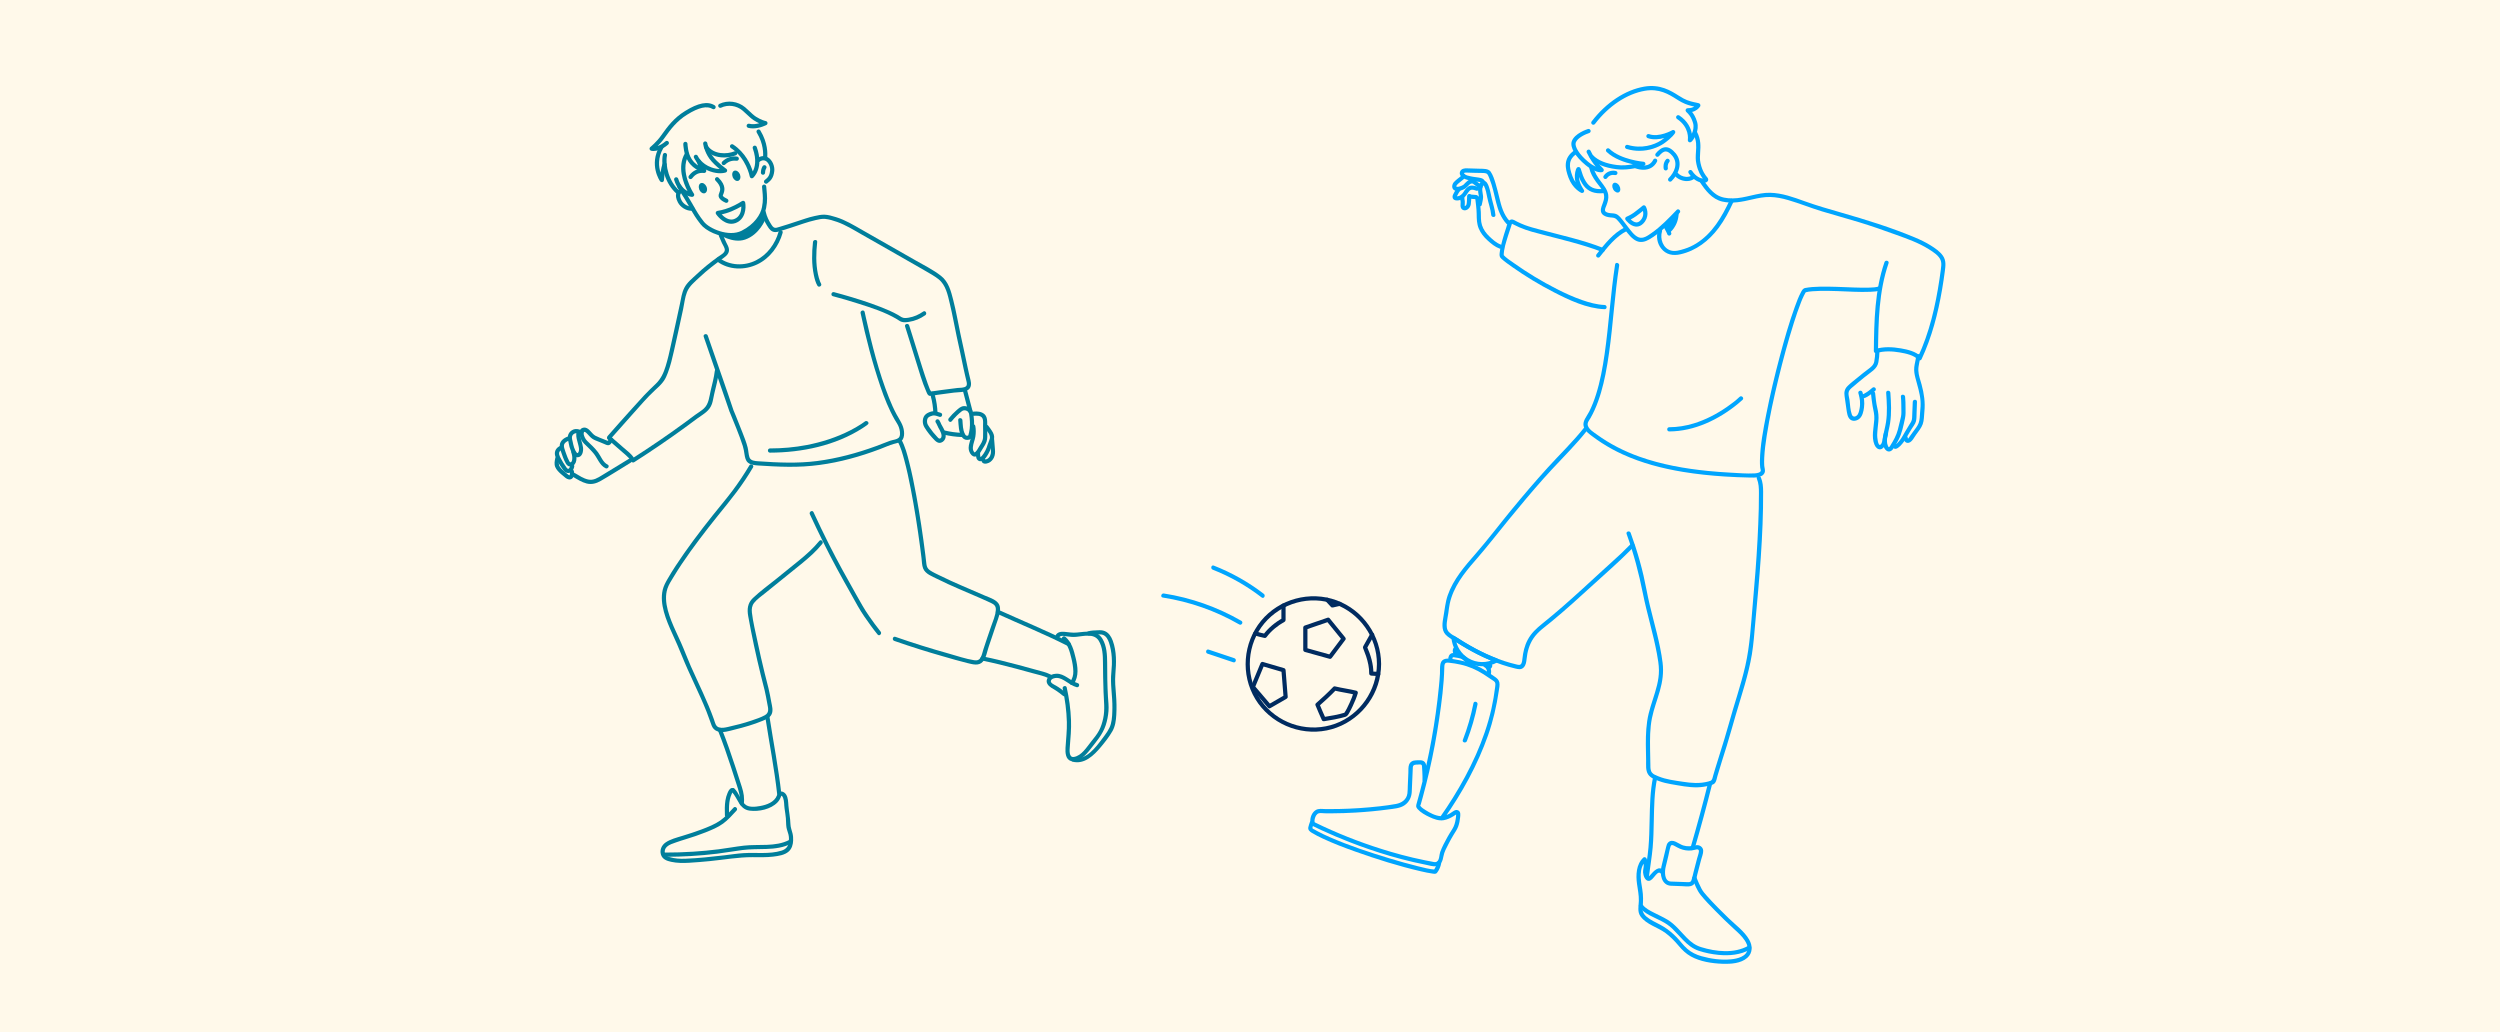 <svg xmlns="http://www.w3.org/2000/svg" width="843" height="348" viewBox="0 0 843 348" fill="none"><rect width="843" height="348" fill="#FFF9EA"></rect><g clip-path="url(#clip0_2024_95)"><path d="M464.295 223.898C464.245 232.78 458.636 240.974 450.242 244.028C441.78 247.11 432.129 244.499 426.354 237.604C420.575 230.707 419.824 220.58 424.448 212.876C429.055 205.201 438.242 201.104 447.036 202.865C455.761 204.612 462.625 211.764 464.039 220.539C464.218 221.649 464.289 222.771 464.295 223.894C464.299 224.808 465.722 224.81 465.715 223.894C465.663 214.386 459.667 205.738 450.731 202.433C441.739 199.108 431.275 201.951 425.201 209.358C419.116 216.778 418.287 227.505 423.279 235.729C428.25 243.916 438.029 248.172 447.413 246.292C456.611 244.449 463.987 236.778 465.427 227.507C465.612 226.309 465.709 225.105 465.715 223.894C465.722 222.98 464.299 222.978 464.295 223.894V223.898Z" fill="#002B60"></path><path d="M440.874 219.145V211.616C440.7 211.844 440.525 212.072 440.351 212.3C442.916 211.418 445.481 210.539 448.043 209.657C447.813 209.597 447.583 209.534 447.353 209.474C449.089 211.61 450.825 213.745 452.562 215.881C452.525 215.595 452.489 215.306 452.45 215.02C450.927 217.051 449.405 219.079 447.882 221.109C448.149 220.999 448.418 220.892 448.684 220.782C445.907 220.008 443.129 219.234 440.349 218.459C439.467 218.214 439.09 219.584 439.97 219.829C442.748 220.603 445.526 221.378 448.306 222.152C448.637 222.244 448.917 222.081 449.108 221.825C450.632 219.795 452.153 217.767 453.676 215.737C453.879 215.468 453.75 215.102 453.564 214.876C451.828 212.741 450.092 210.605 448.355 208.468C448.207 208.285 447.882 208.212 447.665 208.285C445.1 209.167 442.535 210.046 439.972 210.928C439.673 211.031 439.449 211.287 439.449 211.614V219.143C439.449 220.057 440.872 220.059 440.872 219.143L440.874 219.145Z" fill="#002B60"></path><path d="M428.549 237.653C426.694 235.481 424.837 233.309 422.983 231.139C423.043 231.369 423.105 231.599 423.165 231.83C424.235 229.249 425.302 226.668 426.371 224.087C426.081 224.253 425.788 224.419 425.498 224.582C427.869 225.277 430.238 225.971 432.609 226.664C432.435 226.436 432.261 226.208 432.086 225.98C432.325 228.984 432.562 231.991 432.801 234.997C432.917 234.793 433.035 234.589 433.154 234.384C431.331 235.436 429.511 236.49 427.688 237.542C426.896 238 427.611 239.225 428.405 238.767C430.227 237.716 432.048 236.662 433.87 235.61C434.074 235.492 434.24 235.24 434.221 234.997C433.984 231.991 433.745 228.984 433.506 225.98C433.483 225.659 433.302 225.388 432.986 225.294C430.615 224.599 428.246 223.905 425.874 223.212C425.472 223.094 425.145 223.358 425.001 223.709C423.931 226.29 422.864 228.87 421.795 231.451C421.696 231.69 421.825 231.965 421.978 232.141C423.832 234.313 425.687 236.486 427.544 238.656C428.14 239.352 429.141 238.342 428.549 237.651V237.653Z" fill="#002B60"></path><path d="M432.084 204.156V209.055C432.2 208.85 432.319 208.646 432.437 208.442C429.945 209.833 427.611 211.78 425.905 214.063C426.171 213.954 426.44 213.846 426.707 213.737C425.623 213.509 424.545 213.231 423.482 212.911C422.604 212.646 422.229 214.016 423.103 214.281C424.166 214.601 425.244 214.876 426.328 215.107C426.67 215.18 426.931 215.048 427.131 214.78C428.689 212.698 430.886 210.937 433.154 209.67C433.371 209.547 433.504 209.302 433.504 209.057V204.158C433.504 203.244 432.082 203.242 432.082 204.158L432.084 204.156Z" fill="#002B60"></path><path d="M462.07 213.661C461.627 214.448 461.184 215.238 460.74 216.025C460.463 216.517 460.187 217.01 459.91 217.502C459.714 217.851 459.497 218.141 459.632 218.565C459.895 219.373 460.364 220.386 460.665 221.328C461.263 223.197 461.719 225.143 461.689 227.115C461.683 227.518 462.021 227.802 462.399 227.825C463.183 227.877 463.966 227.926 464.749 227.978C465.661 228.036 465.659 226.617 464.749 226.556C463.966 226.507 463.183 226.455 462.399 226.404C462.636 226.64 462.873 226.877 463.109 227.113C463.155 223.988 462.173 220.76 460.893 217.928V218.646C461.694 217.223 462.494 215.799 463.294 214.375C463.744 213.577 462.516 212.859 462.068 213.659L462.07 213.661Z" fill="#002B60"></path><path d="M447.032 202.751C447.619 203.388 448.209 204.022 448.796 204.659C448.973 204.848 449.246 204.898 449.487 204.842C450.296 204.657 451.107 204.472 451.916 204.287C452.28 204.205 452.527 203.766 452.413 203.414C452.291 203.035 451.927 202.829 451.54 202.919C450.731 203.104 449.922 203.289 449.111 203.472C449.341 203.532 449.571 203.594 449.801 203.655C449.214 203.018 448.626 202.384 448.037 201.747C447.783 201.474 447.286 201.472 447.032 201.747C446.763 202.039 446.763 202.459 447.032 202.751Z" fill="#002B60"></path><path d="M449.541 231.647C447.718 233.576 445.732 235.359 443.753 237.122C443.583 237.273 443.48 237.595 443.57 237.813C444.269 239.505 444.986 241.193 445.747 242.86C445.887 243.165 446.26 243.234 446.55 243.187C448.921 242.804 451.327 242.402 453.638 241.735C454.384 241.52 454.681 240.886 455.047 240.243C455.452 239.533 455.813 238.8 456.153 238.06C456.794 236.671 457.414 235.245 457.844 233.774C457.95 233.415 457.717 232.989 457.349 232.901C454.993 232.331 452.588 232.03 450.236 231.462C449.347 231.247 448.966 232.617 449.857 232.832C452.209 233.399 454.617 233.701 456.971 234.27C456.805 233.98 456.639 233.688 456.474 233.397C456.112 234.634 455.609 235.836 455.079 237.008C454.522 238.243 453.932 239.496 453.141 240.6C453.283 240.492 453.425 240.382 453.565 240.273C451.168 241.008 448.646 241.415 446.171 241.815C446.438 241.924 446.707 242.032 446.974 242.142C446.264 240.587 445.592 239.013 444.941 237.434C444.88 237.664 444.818 237.894 444.758 238.124C446.737 236.361 448.723 234.576 450.546 232.649C451.174 231.984 450.169 230.978 449.541 231.645V231.647Z" fill="#002B60"></path><path d="M392.084 201.493C401.16 202.906 409.911 205.977 417.868 210.564C418.662 211.023 419.378 209.795 418.584 209.339C410.526 204.693 401.651 201.556 392.461 200.123C391.566 199.983 391.181 201.353 392.082 201.493H392.084Z" fill="#00A5FE"></path><path d="M408.915 192.091C414.84 194.413 420.403 197.588 425.442 201.476C426.165 202.035 426.875 200.801 426.158 200.248C421.016 196.28 415.338 193.091 409.293 190.719C408.441 190.385 408.071 191.757 408.915 192.089V192.091Z" fill="#00A5FE"></path><path d="M407.187 220.416C410.085 221.358 412.964 222.358 415.854 223.322C416.723 223.612 417.098 222.24 416.233 221.952C413.343 220.988 410.464 219.988 407.566 219.046C406.694 218.762 406.32 220.135 407.187 220.416Z" fill="#00A5FE"></path><path d="M204.891 156.66C203.297 155.875 202.677 153.872 201.67 152.522C201.126 151.791 200.5 151.115 199.865 150.462C199.235 149.81 198.518 149.234 197.903 148.569C197.363 147.986 196.958 147.18 196.818 146.397C196.758 146.061 196.734 145.494 197.214 145.657C197.556 145.773 197.864 146.128 198.107 146.38C198.619 146.911 199.077 147.483 199.68 147.915C200.396 148.429 201.326 148.698 202.135 149.04C202.63 149.249 203.125 149.457 203.622 149.659C204.072 149.842 204.579 150.133 205.072 150.13C205.89 150.128 206.326 149.195 206.692 148.586C207.166 147.801 205.937 147.087 205.464 147.87C205.304 148.132 205.15 148.462 204.934 148.685C204.917 148.709 204.9 148.732 204.885 148.758C205.025 148.698 205.023 148.659 204.878 148.638C204.825 148.58 204.625 148.539 204.549 148.511C204.254 148.395 203.962 148.277 203.671 148.156C202.709 147.76 201.681 147.406 200.762 146.92C199.422 146.21 198.537 143.868 196.728 144.21C194.686 144.595 195.424 147.268 196.106 148.485C196.584 149.337 197.292 149.933 197.987 150.599C198.712 151.296 199.407 152.023 200.063 152.786C201.462 154.412 202.141 156.888 204.173 157.888C204.99 158.29 205.711 157.066 204.891 156.66Z" fill="#007E9B"></path><path d="M196.287 145.137C195.523 144.917 194.808 144.573 193.993 144.674C193.216 144.771 192.493 145.206 192.016 145.823C191.463 146.537 191.387 147.378 191.512 148.246C191.57 148.657 191.671 149.059 191.766 149.464C191.865 149.883 191.923 150.313 192.039 150.728C192.257 151.522 192.601 152.296 193.025 152.999C193.401 153.625 193.937 154.206 194.729 154.199C196.371 154.184 196.749 152.189 196.597 150.909C196.414 149.378 195.626 147.881 195.736 146.324C195.764 145.941 195.389 145.614 195.026 145.614C194.619 145.614 194.342 145.941 194.316 146.324C194.236 147.455 194.611 148.569 194.897 149.649C195.123 150.505 195.508 151.765 194.976 152.589C194.938 152.651 194.886 152.707 194.843 152.743C194.765 152.808 194.798 152.774 194.77 152.778C194.692 152.786 194.568 152.735 194.453 152.599C194.075 152.143 193.808 151.507 193.604 150.954C193.371 150.324 193.274 149.67 193.119 149.019C192.98 148.425 192.741 147.709 192.919 147.1C193.063 146.606 193.543 146.216 194.034 146.1C194.66 145.952 195.321 146.337 195.908 146.505C196.788 146.758 197.165 145.386 196.287 145.135V145.137Z" fill="#007E9B"></path><path d="M191.523 147.191C190.23 147.608 188.924 148.558 188.756 149.997C188.678 150.668 188.831 151.348 189.051 151.978C189.3 152.703 189.543 153.432 189.812 154.15C190.086 154.879 190.391 155.604 190.783 156.279C191.202 157.006 191.753 157.421 192.627 157.264C193.623 157.085 194.182 156.204 194.324 155.262C194.475 154.268 194.354 153.184 194.012 152.24C193.702 151.386 192.33 151.756 192.642 152.619C192.915 153.371 193.053 154.184 192.941 154.986C192.902 155.273 192.801 155.625 192.599 155.778C192.683 155.716 192.521 155.827 192.5 155.836C192.562 155.808 192.334 155.894 192.293 155.89C192.138 155.875 192.272 155.911 192.132 155.767C192.016 155.649 191.936 155.436 191.858 155.288C191.512 154.64 191.247 153.961 191.002 153.268C190.759 152.578 190.486 151.883 190.29 151.18C190.146 150.659 190.034 150.016 190.393 149.552C190.765 149.074 191.336 148.743 191.902 148.56C192.769 148.281 192.399 146.909 191.523 147.191Z" fill="#007E9B"></path><path d="M193.221 160.797C194.666 161.649 196.162 162.615 197.806 163.032C199.529 163.466 201.091 163.019 202.598 162.152C206.051 160.165 209.414 157.999 212.816 155.922C213.595 155.447 212.883 154.217 212.097 154.694C209.063 156.548 206.03 158.399 202.996 160.251C201.545 161.137 200.108 162.086 198.331 161.694C196.749 161.346 195.314 160.38 193.937 159.569C193.147 159.105 192.431 160.331 193.221 160.797Z" fill="#007E9B"></path><path d="M204.911 148.156C206.307 149.373 207.704 150.588 209.1 151.806C209.769 152.389 210.445 152.969 211.11 153.556C211.689 154.07 212.25 154.602 212.644 155.275C213.106 156.064 214.335 155.348 213.87 154.559C213.001 153.079 211.497 152.016 210.223 150.905C208.788 149.653 207.351 148.403 205.916 147.152C205.229 146.554 204.22 147.554 204.911 148.156Z" fill="#007E9B"></path><path d="M213.855 155.849C219.701 152.12 225.434 148.216 231.039 144.132C232.416 143.128 233.769 142.091 235.151 141.094C236.136 140.384 237.18 139.754 238.107 138.965C238.985 138.216 239.699 137.296 240.069 136.192C240.42 135.143 240.566 133.99 240.82 132.913C241.427 130.328 242.139 127.736 242.449 125.095C242.555 124.19 241.132 124.196 241.027 125.095C240.766 127.319 240.162 129.517 239.648 131.691C239.153 133.782 239.03 136.19 237.369 137.724C236.476 138.547 235.415 139.16 234.434 139.868C233.1 140.829 231.794 141.833 230.464 142.803C227.811 144.737 225.13 146.634 222.421 148.49C219.361 150.586 216.265 152.629 213.139 154.623C212.371 155.113 213.083 156.344 213.855 155.851V155.849Z" fill="#007E9B"></path><path d="M237.285 113.536C240.11 121.738 242.935 129.943 245.763 138.145C245.829 138.341 245.896 138.537 245.965 138.732C246.124 139.18 245.9 138.58 246.045 138.919C246.131 139.126 246.217 139.332 246.303 139.539C246.993 141.197 247.669 142.859 248.325 144.53C249.085 146.464 249.84 148.408 250.468 150.389C250.763 151.318 250.901 152.244 251.049 153.204C251.202 154.184 251.402 155.341 252.213 156.01C253.139 156.774 254.557 156.885 255.704 156.965C257.332 157.079 258.965 157.165 260.596 157.247C264.119 157.421 267.65 157.483 271.172 157.279C278.1 156.877 285.074 155.365 291.665 153.225C293.354 152.677 295.028 152.085 296.689 151.464C298.264 150.877 299.828 150.122 301.451 149.674C302.458 149.397 303.721 149.227 304.347 148.279C304.88 147.47 304.923 146.365 304.829 145.431C304.609 143.266 303.359 141.618 302.35 139.769C301.354 137.947 300.538 136.063 299.77 134.136C296.317 125.472 294.034 116.252 291.987 107.166C291.841 106.512 291.697 105.858 291.559 105.202C291.37 104.308 289.999 104.686 290.189 105.581C291.951 113.923 294.116 122.256 296.865 130.328C298.187 134.205 299.695 138.023 301.735 141.58C302.195 142.382 302.772 143.147 303.082 144.023C303.407 144.943 303.723 146.373 303.262 147.305C302.806 148.231 300.936 148.311 300.063 148.649C298.488 149.257 296.915 149.877 295.329 150.457C288.926 152.795 282.26 154.589 275.488 155.462C268.934 156.305 262.277 156.004 255.706 155.543C254.567 155.464 253.1 155.404 252.702 154.152C252.364 153.094 252.373 151.961 252.104 150.887C251.66 149.113 250.944 147.382 250.292 145.679C249.591 143.846 248.859 142.025 248.112 140.212C247.899 139.694 247.684 139.173 247.467 138.657C247.415 138.532 247.361 138.41 247.31 138.285C247.194 137.997 247.389 138.513 247.31 138.268C244.893 130.951 242.288 123.691 239.779 116.405C239.407 115.321 239.032 114.239 238.66 113.157C238.365 112.297 236.99 112.667 237.289 113.536H237.285Z" fill="#007E9B"></path><path d="M311.301 105.054C309.816 106.095 308.192 106.828 306.395 107.121C305.56 107.256 304.738 107.37 303.981 106.931C303.581 106.699 303.202 106.426 302.798 106.196C300.921 105.123 298.907 104.284 296.898 103.499C292.721 101.869 288.429 100.529 284.119 99.305C283.159 99.032 282.199 98.766 281.235 98.514C280.349 98.284 279.972 99.654 280.857 99.884C283.684 100.619 286.488 101.452 289.272 102.338C293.728 103.755 298.397 105.215 302.432 107.628C302.916 107.918 303.372 108.29 303.906 108.482C304.736 108.781 305.631 108.66 306.486 108.536C308.5 108.241 310.356 107.45 312.018 106.284C312.76 105.764 312.052 104.529 311.301 105.058V105.054Z" fill="#007E9B"></path><path d="M262.535 78.133C261.403 82.208 258.733 85.868 254.907 87.789C250.965 89.767 246.122 89.606 242.537 86.957C241.801 86.412 241.091 87.645 241.821 88.182C245.745 91.084 251.058 91.198 255.385 89.131C259.648 87.094 262.658 82.997 263.906 78.509C264.151 77.627 262.78 77.251 262.535 78.13V78.133Z" fill="#007E9B"></path><path d="M252.695 156.911C250.933 159.873 249.023 162.744 246.955 165.501C244.807 168.365 242.475 171.086 240.246 173.886C235.886 179.357 231.652 184.97 227.809 190.818C226.856 192.269 225.939 193.747 225.074 195.254C224.409 196.413 223.783 197.566 223.471 198.874C222.888 201.332 223.215 203.908 223.867 206.319C224.569 208.915 225.657 211.395 226.772 213.836C227.871 216.238 228.93 218.633 229.913 221.087C232.467 227.457 235.676 233.544 238.223 239.916C238.843 241.469 239.355 243.056 239.947 244.619C240.289 245.522 240.898 246.221 241.816 246.563C243.714 247.271 245.909 246.475 247.77 246.015C250.985 245.221 254.124 244.327 257.186 243.049C258.357 242.561 259.654 242.045 260.205 240.808C260.758 239.572 260.349 238.142 260.102 236.881C259.779 235.24 259.525 233.61 259.11 231.984C258.671 230.27 258.227 228.554 257.808 226.836C256.947 223.311 256.145 219.773 255.402 216.221C254.737 213.035 253.913 209.788 253.541 206.556C253.403 205.358 253.541 204.24 254.309 203.27C255.325 201.99 256.831 200.99 258.088 199.96C260.829 197.715 263.615 195.525 266.357 193.278C268.9 191.194 271.531 189.203 273.935 186.953C275.125 185.839 276.244 184.658 277.272 183.396C277.844 182.693 276.846 181.682 276.267 182.392C274.281 184.826 271.949 186.914 269.524 188.897C266.944 191.007 264.351 193.102 261.752 195.188C259.116 197.304 256.317 199.336 253.864 201.665C252.065 203.375 251.882 205.446 252.297 207.773C253.479 214.408 254.91 221.006 256.515 227.55C256.936 229.268 257.386 230.98 257.819 232.694C258.212 234.251 258.434 235.819 258.752 237.389C259.045 238.836 259.439 240.316 257.918 241.163C256.515 241.944 254.901 242.458 253.386 242.974C250.789 243.86 248.102 244.544 245.423 245.137C244.502 245.342 243.45 245.557 242.518 245.301C241.281 244.961 241.122 243.654 240.745 242.593C238.552 236.423 235.572 230.58 232.928 224.601C231.766 221.971 230.789 219.264 229.614 216.64C228.536 214.233 227.359 211.87 226.4 209.412C225.474 207.044 224.665 204.536 224.588 201.975C224.551 200.786 224.683 199.605 225.057 198.472C225.517 197.08 226.376 195.807 227.127 194.56C230.626 188.747 234.735 183.265 238.882 177.903C243.03 172.54 247.54 167.458 251.299 161.8C252.207 160.434 253.076 159.043 253.915 157.632C254.385 156.845 253.156 156.128 252.689 156.913L252.695 156.911Z" fill="#007E9B"></path><path d="M296.934 212.964C295.568 211.293 294.32 209.513 293.074 207.751C291.467 205.478 290.154 203.048 288.784 200.627C285.629 195.052 282.518 189.456 279.632 183.738C277.791 180.09 276.033 176.402 274.313 172.695C273.928 171.867 272.704 172.587 273.087 173.413C275.966 179.622 278.983 185.762 282.238 191.781C283.809 194.684 285.421 197.562 287.045 200.435C288.482 202.979 289.834 205.588 291.51 207.986C292.928 210.014 294.365 212.053 295.934 213.969C296.512 214.676 297.513 213.666 296.939 212.964H296.934Z" fill="#007E9B"></path><path d="M302.645 148.816C303.751 150.756 304.345 153.008 304.923 155.15C305.778 158.309 306.455 161.516 307.082 164.727C308.364 171.325 309.403 177.972 310.285 184.635C310.445 185.833 310.597 187.033 310.739 188.233C310.873 189.351 310.866 190.59 311.267 191.65C311.987 193.557 314.346 194.368 316.018 195.207C318.421 196.413 320.874 197.517 323.342 198.588C325.81 199.659 328.291 200.7 330.755 201.781C331.884 202.278 333.014 202.775 334.131 203.306C335.193 203.812 335.839 204.323 335.8 205.554C335.738 207.539 334.75 209.579 334.131 211.442C333.289 213.969 332.362 216.476 331.576 219.023C331.31 219.885 331.125 220.812 330.712 221.623C330.236 222.552 329.528 222.791 328.517 222.634C325.59 222.18 322.724 221.169 319.88 220.373C313.836 218.681 307.843 216.816 301.92 214.741C301.055 214.438 300.682 215.81 301.541 216.111C307.026 218.031 312.568 219.782 318.159 221.367C320.809 222.117 323.452 222.924 326.131 223.567C327.897 223.991 330.075 224.692 331.45 223.079C332.575 221.758 332.833 219.685 333.386 218.092C334.298 215.459 335.155 212.807 336.05 210.169C336.633 208.448 337.448 206.564 337.169 204.708C336.814 202.358 333.948 201.652 332.086 200.826C327.067 198.603 321.952 196.581 317.035 194.13C315.895 193.562 314.664 193.028 313.606 192.317C312.829 191.794 312.515 191.149 312.39 190.241C312.244 189.177 312.147 188.101 312.015 187.035C311.191 180.4 310.191 173.783 308.99 167.206C308.295 163.395 307.538 159.589 306.576 155.836C305.907 153.229 305.216 150.453 303.871 148.096C303.419 147.302 302.191 148.016 302.645 148.814V148.816Z" fill="#007E9B"></path><path d="M317.19 139.186C316.272 138.919 315.312 138.519 314.341 138.702C313.636 138.833 312.835 139.156 312.261 139.592C310.933 140.599 310.897 142.704 311.691 144.053C312.629 145.644 313.887 147.163 315.181 148.477C315.79 149.096 316.502 149.541 317.393 149.238C318.199 148.963 318.748 148.223 318.871 147.395C319.028 146.345 318.615 145.289 318.133 144.378C317.9 143.939 317.627 143.519 317.412 143.072C317.19 142.616 317.044 142.139 316.747 141.724C316.523 141.414 316.127 141.261 315.774 141.47C315.467 141.651 315.295 142.128 315.521 142.442C315.906 142.98 316.086 143.631 316.409 144.206C316.741 144.799 317.104 145.38 317.315 146.031C317.487 146.563 317.67 147.328 317.18 147.752C316.723 148.145 316.392 147.687 316.071 147.356C315.095 146.345 314.225 145.24 313.423 144.087C313.038 143.535 312.646 143.005 312.599 142.311C312.566 141.838 312.618 141.255 312.941 140.881C313.276 140.491 313.93 140.287 314.408 140.149C315.196 139.924 316.059 140.341 316.816 140.56C317.696 140.814 318.072 139.444 317.195 139.19L317.19 139.186Z" fill="#007E9B"></path><path d="M320.934 142.04C321.935 140.816 323.064 139.635 324.323 138.672C324.805 138.304 325.371 138.263 325.93 138.509C326.475 138.747 326.705 139.175 326.798 139.737C327.062 141.334 327.159 142.997 326.976 144.61C326.931 145.008 326.86 145.403 326.77 145.793C326.731 145.96 326.688 146.128 326.64 146.294C326.604 146.425 326.557 146.765 326.455 146.868C326.382 146.943 325.918 146.948 325.778 146.866C325.61 146.767 325.496 146.541 325.403 146.378C324.616 144.978 324.667 143.227 324.53 141.674C324.45 140.771 323.028 140.762 323.107 141.674C323.269 143.504 323.245 145.511 324.205 147.148C324.637 147.885 325.242 148.352 326.128 148.339C326.572 148.332 327.084 148.266 327.415 147.941C327.772 147.593 327.904 147.053 328.033 146.586C328.603 144.524 328.566 142.332 328.291 140.227C328.173 139.321 328.067 138.438 327.361 137.78C326.759 137.218 325.926 136.919 325.104 136.934C324.007 136.954 323.252 137.698 322.473 138.382C321.55 139.192 320.702 140.083 319.925 141.033C319.351 141.737 320.351 142.747 320.93 142.038L320.934 142.04Z" fill="#007E9B"></path><path d="M328.284 140.218C329.22 140.147 330.733 140.025 331.256 141.027C331.63 141.747 331.471 142.823 331.484 143.605C331.505 144.892 331.536 146.203 331.484 147.489C331.437 148.687 330.742 149.649 330.122 150.627C329.754 151.21 329.444 151.903 328.926 152.369C328.661 152.608 328.685 152.638 328.461 152.395C328.069 151.969 328.009 151.283 328.061 150.737C328.17 149.56 328.695 148.444 328.883 147.274C329.078 146.055 329.093 144.851 328.874 143.636C328.71 142.737 327.34 143.117 327.503 144.014C327.725 145.236 327.63 146.494 327.357 147.698C327.103 148.814 326.621 149.9 326.623 151.062C326.623 152.735 328.108 154.98 329.834 153.462C330.391 152.971 330.772 152.292 331.15 151.664C331.686 150.778 332.295 149.939 332.646 148.956C333.037 147.862 332.878 146.672 332.902 145.535C332.926 144.369 332.928 143.193 332.874 142.025C332.831 141.089 332.614 140.18 331.854 139.562C330.849 138.745 329.517 138.696 328.282 138.79C327.376 138.859 327.368 140.281 328.282 140.212L328.284 140.218Z" fill="#007E9B"></path><path d="M332.058 144.307C332.762 145.33 334.109 146.591 333.756 147.937C333.578 148.623 333.259 149.268 333.033 149.939C332.807 150.614 332.609 151.296 332.265 151.922C331.927 152.537 331.572 153.178 331.101 153.703C330.996 153.821 330.869 153.956 330.748 154.044C330.574 154.169 330.578 154.077 330.664 154.146C330.748 154.212 330.651 154.113 330.651 154.135C330.651 154.075 330.552 153.913 330.535 153.834C330.458 153.479 330.526 153.081 330.479 152.718C330.427 152.335 330.189 152.012 329.769 152.008C329.425 152.004 329.007 152.337 329.059 152.718C329.173 153.565 328.984 154.47 329.653 155.141C330.087 155.578 330.707 155.655 331.254 155.391C332.198 154.935 332.809 153.842 333.309 152.969C333.668 152.341 333.948 151.692 334.18 151.006C334.455 150.188 334.798 149.388 335.058 148.567C335.353 147.631 335.282 146.803 334.849 145.926C334.434 145.085 333.816 144.36 333.287 143.59C332.773 142.842 331.54 143.552 332.061 144.309L332.058 144.307Z" fill="#007E9B"></path><path d="M333.808 148.186C333.877 149.019 333.943 149.849 334.01 150.681C334.07 151.414 334.236 152.229 334.092 152.961C333.993 153.464 333.786 153.956 333.431 154.333C333.248 154.526 333.046 154.683 332.805 154.795C332.687 154.851 332.56 154.89 332.433 154.92C332.405 154.926 332.271 154.937 332.254 154.954C332.196 155.012 332.312 154.963 332.345 155.085C332.121 154.199 330.75 154.574 330.974 155.464C331.267 156.63 332.644 156.442 333.476 156.047C334.212 155.698 334.802 155.038 335.138 154.305C335.544 153.417 335.581 152.526 335.501 151.565C335.409 150.44 335.318 149.315 335.226 148.191C335.193 147.808 334.922 147.481 334.516 147.481C334.154 147.481 333.773 147.806 333.806 148.191L333.808 148.186Z" fill="#007E9B"></path><path d="M318.283 146.558C320.265 147.029 322.26 147.298 324.295 147.369C325.21 147.401 325.21 145.98 324.295 145.947C322.382 145.881 320.523 145.629 318.662 145.188C318.29 145.1 317.892 145.304 317.788 145.685C317.689 146.046 317.909 146.47 318.285 146.558H318.283Z" fill="#007E9B"></path><path d="M316.129 139.218C316.063 137.25 315.777 135.289 315.269 133.388C315.034 132.506 313.662 132.88 313.898 133.767C314.374 135.552 314.647 137.373 314.707 139.22C314.72 139.603 315.026 139.93 315.417 139.93C315.809 139.93 316.14 139.605 316.127 139.22L316.129 139.218Z" fill="#007E9B"></path><path d="M324.736 131.958C325.313 134.246 325.909 136.528 326.526 138.805C326.765 139.687 328.136 139.313 327.897 138.427C327.28 136.149 326.684 133.868 326.107 131.579C325.883 130.693 324.512 131.07 324.736 131.958Z" fill="#007E9B"></path><path d="M242.066 246.284C243.682 250.325 245.104 254.441 246.462 258.574C247.123 260.59 247.768 262.609 248.418 264.628C249.068 266.652 249.748 268.637 249.418 270.798C249.283 271.693 250.651 272.078 250.789 271.177C251.092 269.177 250.77 267.304 250.156 265.396C249.453 263.213 248.758 261.03 248.046 258.852C246.623 254.497 245.139 250.161 243.437 245.907C243.101 245.069 241.726 245.434 242.066 246.286V246.284Z" fill="#007E9B"></path><path d="M258.096 242.054C259.409 250.6 261.089 259.093 262.051 267.689C262.152 268.588 263.574 268.598 263.473 267.689C262.496 258.966 260.799 250.348 259.467 241.675C259.329 240.774 257.958 241.157 258.096 242.054Z" fill="#007E9B"></path><path d="M246.703 266.962C248.857 269.175 249.199 272.887 252.784 273.349C255.901 273.749 259.936 272.9 262.163 270.575C262.716 269.998 263.08 269.345 263.357 268.603C263.463 268.323 263.366 268.256 263.585 268.375C263.846 268.515 263.975 268.824 264.071 269.084C264.485 270.188 264.381 271.454 264.553 272.607C264.715 273.7 264.887 274.79 264.995 275.889C265.093 276.908 265.031 277.96 265.19 278.969C265.324 279.807 265.672 280.579 265.87 281.401C266.06 282.194 266.083 283.07 265.997 283.881C265.834 285.395 265.001 286.373 263.551 286.833C261.472 287.491 259.252 287.612 257.087 287.631C254.974 287.648 252.859 287.547 250.748 287.676C248.568 287.808 246.395 288.167 244.226 288.418C239.871 288.924 235.491 289.401 231.108 289.567C229.328 289.633 227.527 289.539 225.812 289.018C225.113 288.805 224.476 288.534 224.239 287.797C223.97 286.956 224.25 286.119 224.883 285.526C225.69 284.764 226.95 284.416 227.97 284.048C229.042 283.661 230.131 283.326 231.222 282.99C233.483 282.296 235.727 281.558 237.922 280.674C239.947 279.859 242.075 279.005 243.848 277.71C245.548 276.467 246.929 274.882 248.351 273.343C248.971 272.672 247.968 271.665 247.346 272.338C245.948 273.85 244.592 275.461 242.894 276.652C241.012 277.975 238.744 278.852 236.609 279.672C234.458 280.498 232.265 281.177 230.066 281.861C228.211 282.438 226.002 282.977 224.392 284.106C223.082 285.027 222.4 286.608 222.871 288.175C223.344 289.743 224.822 290.289 226.294 290.605C228.323 291.042 230.337 291.044 232.401 290.924C234.725 290.786 237.046 290.593 239.364 290.365C244.151 289.896 248.934 289.014 253.752 289.036C256.087 289.044 258.425 289.13 260.749 288.846C262.503 288.631 264.59 288.352 265.961 287.124C267.013 286.184 267.389 284.816 267.445 283.446C267.478 282.64 267.43 281.812 267.239 281.027C266.976 279.951 266.572 279.005 266.537 277.88C266.473 275.777 266.032 273.74 265.857 271.652C265.754 270.407 265.767 268.992 265.068 267.904C264.708 267.345 264.097 266.899 263.411 266.882C262.554 266.861 262.24 267.538 261.982 268.224C261.132 270.484 258.503 271.409 256.315 271.79C254.69 272.074 252.358 272.399 251.103 271.084C249.674 269.588 249.162 267.454 247.704 265.955C247.064 265.299 246.06 266.304 246.699 266.96L246.703 266.962Z" fill="#007E9B"></path><path d="M246.787 265.717C245.967 265.859 245.593 266.785 245.304 267.463C244.973 268.244 244.749 269.056 244.616 269.893C244.351 271.564 244.379 273.252 244.435 274.936C244.465 275.848 245.887 275.852 245.857 274.936C245.81 273.51 245.767 272.072 245.935 270.652C246.014 269.983 246.154 269.319 246.361 268.676C246.458 268.373 246.57 268.076 246.705 267.788C246.796 267.6 246.95 267.121 247.166 267.082C247.544 267.016 247.757 266.553 247.663 266.209C247.553 265.809 247.168 265.648 246.789 265.714L246.787 265.717Z" fill="#007E9B"></path><path d="M224.183 288.909C230.083 288.915 235.985 288.573 241.842 287.859C244.685 287.513 247.499 286.992 250.337 286.633C253.035 286.291 255.74 286.362 258.451 286.272C261.339 286.175 264.209 285.812 266.811 284.476C267.624 284.059 266.905 282.833 266.092 283.248C261.416 285.646 255.873 284.579 250.836 285.152C247.996 285.474 245.184 286.02 242.348 286.375C239.525 286.73 236.693 286.997 233.853 287.182C230.634 287.39 227.409 287.491 224.183 287.487C223.269 287.487 223.267 288.907 224.183 288.909Z" fill="#007E9B"></path><path d="M331.071 222.724C334.95 223.511 338.795 224.462 342.621 225.481C344.48 225.976 346.335 226.485 348.188 226.997C350.034 227.507 351.998 227.881 353.717 228.743C354.533 229.152 355.254 227.926 354.436 227.515C352.796 226.692 351.002 226.298 349.242 225.812C347.275 225.268 345.309 224.726 343.338 224.199C339.4 223.145 335.445 222.16 331.45 221.352C330.557 221.171 330.174 222.541 331.071 222.722V222.724Z" fill="#007E9B"></path><path d="M336.147 206.932C344.076 210.547 352.16 213.825 359.938 217.762C360.751 218.173 361.472 216.95 360.654 216.535C352.876 212.599 344.792 209.319 336.863 205.706C336.037 205.33 335.314 206.554 336.147 206.932Z" fill="#007E9B"></path><path d="M362.066 230.651C363.901 228.017 363.417 224.816 362.707 221.862C362.079 219.244 361.39 216.567 359.277 214.734C358.589 214.139 357.58 215.139 358.273 215.739C360.138 217.358 360.691 219.655 361.268 221.958C361.627 223.395 361.881 224.855 361.924 226.337C361.965 227.69 361.614 228.821 360.837 229.935C360.312 230.688 361.545 231.397 362.064 230.653L362.066 230.651Z" fill="#007E9B"></path><path d="M359.43 233.617C358.402 232.735 357.283 231.885 356.106 231.21C355.624 230.935 354.219 230.356 354.344 229.636C354.483 228.829 355.706 228.574 356.373 228.593C357.53 228.627 358.565 229.251 359.51 229.862C360.626 230.584 361.72 231.35 363.017 231.716C363.899 231.963 364.276 230.593 363.396 230.346C360.831 229.625 359.019 227.083 356.172 227.173C355.011 227.21 353.649 227.731 353.13 228.847C352.532 230.133 353.384 231.184 354.427 231.87C354.965 232.223 355.54 232.509 356.073 232.868C356.887 233.412 357.681 233.984 358.425 234.621C359.116 235.215 360.125 234.212 359.43 233.617Z" fill="#007E9B"></path><path d="M357.199 214.911C357.612 214.134 359.008 214.468 359.701 214.575C360.814 214.75 361.829 214.836 362.963 214.732C365.466 214.504 368.921 213.481 370.503 216.083C371.798 218.212 371.908 220.969 371.916 223.382C371.929 226.687 372.005 229.984 372.112 233.29C372.209 236.342 372.652 239.236 371.992 242.264C371.686 243.662 371.26 245.079 370.582 246.344C369.87 247.673 368.906 248.845 367.959 250.013C366.443 251.886 364.721 254.832 362.109 255.243C360.36 255.518 360.657 252.802 360.745 251.731C360.992 248.742 361.259 245.804 361.145 242.795C361.005 239.109 360.497 235.443 359.701 231.842C359.503 230.95 358.133 231.328 358.331 232.221C359.148 235.922 359.647 239.686 359.744 243.477C359.82 246.402 359.46 249.254 359.29 252.159C359.198 253.746 359.29 256.159 361.207 256.628C363.762 257.254 366.303 254.445 367.656 252.677C369.664 250.056 371.824 247.71 372.857 244.505C373.349 242.98 373.653 241.391 373.782 239.793C373.92 238.111 373.694 236.481 373.597 234.806C373.38 231.064 373.341 227.298 373.337 223.552C373.334 220.859 373.182 217.849 371.783 215.457C369.896 212.231 366.29 212.98 363.122 213.294C361.661 213.44 360.403 213.188 358.965 213.055C357.838 212.949 356.558 213.087 355.97 214.19C355.54 214.997 356.766 215.715 357.197 214.909L357.199 214.911Z" fill="#007E9B"></path><path d="M361.659 256.835C365.683 257.878 368.88 254.699 371.239 251.884C372.624 250.228 374.012 248.471 375.09 246.596C376.065 244.901 376.306 242.95 376.416 241.032C376.547 238.761 376.499 236.526 376.314 234.26C376.127 231.954 375.901 229.632 376.101 227.318C376.424 223.563 376.551 219.653 375.224 216.046C374.724 214.689 373.924 213.384 372.536 212.805C371.768 212.485 371.002 212.483 370.184 212.53C369.063 212.595 367.983 212.558 366.899 212.9C366.029 213.173 366.399 214.545 367.277 214.27C368.144 213.997 368.99 214.003 369.887 213.965C370.595 213.934 371.307 213.823 371.983 214.102C373.048 214.543 373.608 215.683 373.954 216.711C375.017 219.881 375.109 223.348 374.752 226.638C374.316 230.664 375.161 234.649 375.099 238.673C375.071 240.466 375.045 242.37 374.578 244.112C374.085 245.948 372.827 247.523 371.706 249.024C369.567 251.882 366.193 256.54 362.04 255.465C361.154 255.235 360.777 256.604 361.661 256.835H361.659Z" fill="#007E9B"></path><path fill-rule="evenodd" clip-rule="evenodd" d="M256.997 71.543C256.997 71.543 256.155 73.595 254.232 75.315C253.464 76.038 251.45 78.012 250.488 78.541C249.98 78.814 248.801 79.247 247.357 79.287C245.01 79.35 242.178 78.926 242.178 78.926C242.178 78.926 247.036 82.236 251.247 80.784C256.063 79.156 258.053 74.042 258.053 74.042L256.997 71.543Z" fill="#007E9B"></path><path d="M258.322 61.954C258.113 61.954 257.907 61.861 257.765 61.685C257.52 61.377 257.571 60.932 257.879 60.687C258.808 59.947 259.482 59.412 259.676 57.5C259.802 56.27 259.125 54.788 258.197 54.263C257.554 53.898 256.829 54.011 256.048 54.596C255.734 54.831 255.288 54.766 255.054 54.452C254.819 54.138 254.884 53.693 255.198 53.459C256.874 52.207 258.236 52.652 258.901 53.029C260.478 53.921 261.255 56.078 261.094 57.646C260.837 60.151 259.785 60.99 258.768 61.799C258.636 61.902 258.481 61.954 258.324 61.954H258.322Z" fill="#007E9B"></path><path d="M257.276 58.932C256.883 58.932 256.564 58.612 256.566 58.22C256.569 56.872 257.13 56.07 257.192 55.984C257.425 55.667 257.868 55.599 258.187 55.831C258.501 56.061 258.572 56.5 258.346 56.818C258.324 56.848 257.991 57.351 257.989 58.227C257.989 58.618 257.67 58.936 257.279 58.936L257.276 58.932Z" fill="#007E9B"></path><path d="M246.576 79.965C242.456 79.965 237.969 77.872 236.235 75.621C234.537 73.464 233.892 72.328 232.474 69.838L232.076 69.139C231.159 67.524 230.294 66.169 229.599 65.081C229.137 64.356 228.736 63.73 228.454 63.231C228.261 62.889 228.381 62.457 228.721 62.263C229.063 62.07 229.496 62.188 229.69 62.53C229.954 62.997 230.346 63.61 230.798 64.317C231.501 65.418 232.377 66.79 233.311 68.438L233.709 69.135C235.09 71.56 235.721 72.666 237.356 74.748C239.157 77.083 245.758 79.976 250.066 77.808C254.443 75.608 256.485 72.264 256.936 69.868C257.395 67.644 257.24 66.01 257.059 64.119C257.025 63.754 256.988 63.382 256.958 62.999C256.926 62.607 257.216 62.266 257.608 62.233C258.004 62.201 258.344 62.491 258.374 62.883C258.406 63.259 258.44 63.625 258.475 63.986C258.658 65.909 258.832 67.724 258.333 70.145C257.668 73.668 254.817 77.012 250.707 79.079C249.472 79.7 248.048 79.967 246.578 79.967L246.576 79.965Z" fill="#007E9B"></path><path d="M233.083 71.07C231.357 71.07 229.453 69.904 228.59 68.263C227.194 65.547 228.261 64.227 229.399 63.597C229.743 63.405 230.176 63.53 230.365 63.874C230.557 64.218 230.432 64.65 230.088 64.84C229.449 65.195 228.919 65.799 229.851 67.61C230.507 68.859 232.117 69.79 233.354 69.636C233.748 69.586 234.098 69.864 234.148 70.253C234.197 70.642 233.92 70.997 233.53 71.046C233.382 71.066 233.231 71.074 233.081 71.074L233.083 71.07Z" fill="#007E9B"></path><path d="M244.913 68.406C244.812 68.406 244.711 68.384 244.614 68.339C243.985 68.046 242.075 67.158 242.324 65.694C242.369 65.485 242.445 65.285 242.537 65.057C242.886 64.18 243.366 62.98 241.3 60.936C241.02 60.661 241.018 60.212 241.296 59.932C241.571 59.653 242.021 59.65 242.301 59.928C245.035 62.633 244.269 64.554 243.858 65.584C243.8 65.73 243.747 65.857 243.721 65.967C243.727 65.967 243.757 66.373 245.216 67.048C245.571 67.214 245.726 67.636 245.56 67.993C245.44 68.251 245.184 68.403 244.915 68.403L244.913 68.406Z" fill="#007E9B"></path><path fill-rule="evenodd" clip-rule="evenodd" d="M249.502 58.764C249.115 57.874 248.304 57.319 247.607 57.573C246.91 57.827 246.72 58.807 247.075 59.773C247.463 60.663 248.274 61.218 248.971 60.964C249.649 60.657 249.855 59.73 249.502 58.764Z" fill="#007E9B"></path><path d="M244.046 55.685C243.863 55.685 243.68 55.616 243.542 55.476C243.265 55.199 243.267 54.749 243.544 54.472C244.87 53.153 246.641 52.562 248.53 52.798C248.919 52.848 249.195 53.203 249.145 53.592C249.096 53.981 248.738 54.257 248.351 54.207C247.51 54.097 245.905 54.126 244.545 55.476C244.407 55.614 244.224 55.682 244.043 55.682L244.046 55.685Z" fill="#007E9B"></path><path d="M246.608 75.462C243.667 75.462 241.548 72.358 241.446 72.206C241.309 72.001 241.289 71.739 241.39 71.515C241.494 71.292 241.705 71.137 241.948 71.105C241.967 71.102 243.94 70.846 246.159 69.932C248.401 69.008 250.169 67.833 250.187 67.82C250.385 67.687 250.638 67.663 250.858 67.756C251.077 67.849 251.237 68.046 251.28 68.281C251.626 70.162 251.376 74.038 247.955 75.238C247.49 75.391 247.039 75.459 246.606 75.459L246.608 75.462ZM243.353 72.292C244.226 73.214 245.795 74.459 247.497 73.896C249.646 73.141 249.98 70.958 249.969 69.623C249.195 70.072 248.035 70.696 246.699 71.249C245.403 71.784 244.198 72.107 243.351 72.294L243.353 72.292Z" fill="#007E9B"></path><path fill-rule="evenodd" clip-rule="evenodd" d="M238.23 62.947C237.842 62.057 237.031 61.502 236.334 61.756C235.637 62.01 235.447 62.99 235.803 63.956C236.19 64.848 237.001 65.401 237.698 65.147C238.376 64.838 238.636 63.894 238.23 62.947Z" fill="#007E9B"></path><path d="M232.859 60.397C232.711 60.397 232.56 60.349 232.431 60.252C232.117 60.016 232.056 59.571 232.293 59.257C233.653 57.459 235.361 56.695 237.526 56.913C237.915 56.953 238.202 57.302 238.161 57.691C238.122 58.08 237.778 58.364 237.382 58.326C235.712 58.156 234.49 58.706 233.427 60.113C233.287 60.298 233.074 60.395 232.859 60.395V60.397Z" fill="#007E9B"></path><path d="M242.828 58.42C241.946 58.42 240.788 58.28 239.43 57.794C235.407 56.353 234.055 53.293 233.999 53.164C233.844 52.803 234.012 52.386 234.372 52.231C234.731 52.076 235.148 52.244 235.303 52.601C235.353 52.715 236.497 55.235 239.908 56.457C241.014 56.852 241.954 56.981 242.673 56.996C241.601 56.121 240.151 54.822 239.191 53.495C237.509 51.17 237.119 48.598 237.104 48.491C237.048 48.104 237.317 47.742 237.705 47.687C238.094 47.629 238.453 47.897 238.511 48.284C238.516 48.308 238.873 50.631 240.345 52.663C241.857 54.753 244.863 56.891 244.893 56.913C245.109 57.065 245.223 57.326 245.188 57.586C245.154 57.848 244.975 58.068 244.728 58.158C244.678 58.175 243.99 58.42 242.826 58.42H242.828Z" fill="#007E9B"></path><path d="M237.311 58.029C237.276 58.029 237.24 58.027 237.205 58.02C237.076 58.001 234.034 57.513 232.048 54.424C230.486 52.093 230.406 48.682 230.404 48.538C230.397 48.147 230.709 47.822 231.101 47.816C231.501 47.811 231.818 48.121 231.826 48.512C231.826 48.542 231.904 51.654 233.238 53.646C233.89 54.659 234.669 55.334 235.379 55.779C235.028 54.977 234.897 54.616 234.897 54.616C234.763 54.248 234.953 53.839 235.321 53.706C235.686 53.571 236.095 53.76 236.233 54.128C236.237 54.143 236.373 54.506 236.721 55.3C236.979 55.887 237.603 56.599 237.821 56.822C238.034 57.042 238.083 57.371 237.943 57.642C237.821 57.88 237.575 58.029 237.311 58.029Z" fill="#007E9B"></path><path d="M244.119 53.097C241.69 53.097 239.06 52.3 237.455 49.915C237.236 49.59 237.322 49.147 237.649 48.93C237.976 48.71 238.417 48.796 238.634 49.123C240.667 52.145 245.117 52.061 247.628 51.033C247.992 50.885 248.407 51.059 248.556 51.422C248.704 51.786 248.53 52.201 248.166 52.349C247.103 52.783 245.651 53.102 244.121 53.102L244.119 53.097Z" fill="#007E9B"></path><path d="M253.52 60.123C253.44 60.123 253.36 60.111 253.285 60.083C253.044 59.999 252.865 59.79 252.82 59.538C252.809 59.476 251.635 53.289 246.464 49.93C246.135 49.717 246.042 49.276 246.255 48.947C246.468 48.618 246.91 48.525 247.239 48.738C251.359 51.418 253.145 55.596 253.836 57.807C254.535 56.517 255.249 54.016 253.836 50.054C253.705 49.684 253.896 49.278 254.266 49.147C254.634 49.014 255.043 49.207 255.174 49.577C257.685 56.616 254.137 59.814 253.984 59.947C253.853 60.061 253.687 60.121 253.517 60.121L253.52 60.123Z" fill="#007E9B"></path><path d="M233.382 66.392C233.365 66.392 233.347 66.392 233.33 66.392C233.152 66.38 228.952 66.01 227.331 60.685C227.217 60.309 227.43 59.913 227.805 59.799C228.177 59.687 228.577 59.898 228.691 60.272C229.427 62.694 230.768 63.874 231.837 64.446C230.43 61.747 228.259 56.231 230.983 51.637C231.183 51.3 231.62 51.188 231.957 51.388C232.295 51.588 232.407 52.024 232.207 52.362C228.986 57.794 233.92 65.214 233.971 65.287C234.124 65.513 234.135 65.805 233.997 66.04C233.868 66.261 233.634 66.395 233.382 66.395V66.392Z" fill="#007E9B"></path><path d="M228.624 65.519C228.461 65.519 228.297 65.463 228.164 65.35C224.289 62.04 222.759 56.029 223.519 52.13C223.594 51.745 223.966 51.491 224.351 51.568C224.736 51.644 224.988 52.016 224.913 52.401C224.246 55.825 225.651 61.336 229.085 64.27C229.384 64.524 229.418 64.973 229.165 65.272C229.025 65.438 228.825 65.522 228.624 65.522V65.519Z" fill="#007E9B"></path><path d="M223.211 61.431C222.968 61.431 222.707 61.296 222.561 61.106C222.52 61.055 218.712 55.627 222.438 49.231C222.636 48.891 223.071 48.777 223.411 48.975C223.751 49.173 223.865 49.607 223.667 49.947C221.737 53.259 222.113 56.28 222.733 58.181C222.918 56.898 223.159 55.898 223.45 55.19C223.6 54.829 224.016 54.654 224.377 54.805C224.741 54.956 224.913 55.371 224.762 55.732C224.493 56.384 224.125 57.756 223.897 60.594L223.88 60.803C223.848 61.089 223.643 61.33 223.364 61.41C223.314 61.422 223.26 61.431 223.207 61.431H223.211Z" fill="#007E9B"></path><path d="M258.029 53.676C257.606 53.659 257.302 53.328 257.319 52.934C257.367 51.859 257.511 48.583 255.185 44.732C254.983 44.396 255.09 43.96 255.426 43.757C255.762 43.555 256.198 43.663 256.401 43.998C258.948 48.218 258.789 51.816 258.737 52.996C258.72 53.377 258.406 53.676 258.027 53.676H258.029Z" fill="#007E9B"></path><path d="M220.308 50.917C219.899 50.917 219.594 50.857 219.428 50.781C219.207 50.678 219.052 50.467 219.021 50.224C218.991 49.981 219.09 49.738 219.28 49.586C219.301 49.568 221.429 47.839 222.946 45.669L223.331 45.136C224.958 42.869 227.185 39.762 230.983 37.445C235.389 34.684 238.669 34.056 240.997 35.523C241.328 35.731 241.427 36.17 241.218 36.503C241.007 36.835 240.571 36.934 240.237 36.725C238.443 35.594 235.581 36.241 231.729 38.654C228.173 40.824 226.04 43.794 224.485 45.964L224.104 46.493C223.357 47.562 222.49 48.517 221.758 49.246C222.496 48.992 223.409 48.519 224.388 47.669C224.685 47.411 225.134 47.444 225.39 47.74C225.649 48.037 225.616 48.484 225.319 48.742C223.318 50.48 221.421 50.921 220.306 50.923L220.308 50.917Z" fill="#007E9B"></path><path d="M253.879 43.295C253.358 43.295 252.825 43.241 252.297 43.11C251.917 43.016 251.684 42.63 251.779 42.25C251.873 41.869 252.259 41.635 252.639 41.732C253.795 42.018 255.036 41.828 256.007 41.557C255.463 41.316 254.834 40.99 254.163 40.557C253.317 40.017 252.401 39.147 251.592 38.381C251.131 37.944 250.694 37.531 250.363 37.267C248.33 35.581 245.515 35.207 243.185 36.301C242.83 36.467 242.406 36.316 242.24 35.962C242.073 35.607 242.225 35.183 242.58 35.017C245.408 33.691 248.814 34.14 251.26 36.166C251.63 36.458 252.087 36.893 252.571 37.353C253.334 38.075 254.199 38.897 254.931 39.364C256.76 40.54 258.21 40.82 258.225 40.822C258.522 40.878 258.752 41.114 258.8 41.413C258.845 41.712 258.699 42.007 258.432 42.149C258.324 42.205 256.231 43.297 253.883 43.297L253.879 43.295Z" fill="#007E9B"></path><path d="M242.419 79.614C242.752 80.401 243.092 81.184 243.443 81.963C243.751 82.645 244.42 83.533 244.405 84.303C244.383 85.322 242.836 86.068 242.107 86.595C239.598 88.408 237.197 90.307 234.95 92.441C233.464 93.851 231.654 95.223 230.731 97.088C229.892 98.783 229.651 100.643 229.27 102.477C228.315 107.065 227.252 111.628 226.264 116.211C225.739 118.643 225.199 121.08 224.463 123.459C223.749 125.766 222.888 127.695 221.134 129.405C219.818 130.687 218.479 131.913 217.231 133.263C215.858 134.751 214.499 136.255 213.139 137.756C210.391 140.79 207.669 143.849 204.971 146.93C204.371 147.616 205.373 148.625 205.976 147.935C208.407 145.158 210.858 142.399 213.33 139.659C215.77 136.956 218.137 134.106 220.82 131.635C221.916 130.629 223.045 129.629 223.891 128.392C224.446 127.581 224.833 126.652 225.182 125.738C226.096 123.353 226.688 120.844 227.245 118.357C228.306 113.639 229.363 108.918 230.361 104.189C230.75 102.342 230.94 100.286 231.639 98.522C232.48 96.393 234.333 94.987 235.955 93.447C238.492 91.038 241.246 88.969 244.078 86.922C245.089 86.191 245.984 85.309 245.793 83.946C245.685 83.178 245.27 82.513 244.939 81.829C244.474 80.87 244.063 79.881 243.648 78.898C243.293 78.059 242.068 78.782 242.419 79.614Z" fill="#007E9B"></path><path d="M256.816 71.735C257.169 73.298 257.735 74.616 258.585 75.973C259.299 77.111 260.015 78.302 261.53 78.262C262.309 78.242 263.12 77.907 263.858 77.683C264.865 77.378 265.87 77.057 266.871 76.735C269.593 75.857 272.28 74.823 275.077 74.204C276.082 73.98 277.188 73.709 278.227 73.812C279.587 73.945 281.035 74.391 282.32 74.849C285.22 75.885 287.906 77.561 290.572 79.083C294.425 81.283 298.285 83.477 302.141 85.675C305.448 87.559 308.764 89.434 312.052 91.352C313.526 92.213 315.056 93.047 316.403 94.097C318.974 96.097 319.585 99.54 320.312 102.546C321.19 106.181 321.823 109.871 322.608 113.525C323.389 117.155 324.216 120.775 324.938 124.418C325.223 125.852 325.606 127.246 325.918 128.667C326.027 129.164 326.161 129.824 325.754 130.229C325.139 130.842 323.663 130.736 322.862 130.827C321.057 131.027 319.258 131.263 317.459 131.515C316.618 131.633 315.777 131.754 314.935 131.878C314.866 131.889 313.778 131.975 313.752 132.055C313.786 131.956 314.032 132.39 314.027 132.261C314.019 132.005 313.642 131.511 313.539 131.263C313.274 130.627 313.042 129.979 312.812 129.332C312.153 127.485 311.549 125.616 310.95 123.747C309.672 119.749 308.457 115.734 307.202 111.729C306.991 111.058 306.78 110.387 306.563 109.718C306.281 108.852 304.908 109.224 305.192 110.097C306.419 113.869 307.546 117.674 308.734 121.459C309.857 125.039 310.879 128.734 312.392 132.175C312.545 132.521 312.702 132.945 312.982 133.216C313.154 133.384 313.339 133.483 313.584 133.5C314.337 133.549 315.241 133.261 315.987 133.151C317.881 132.876 319.777 132.612 321.679 132.386C323.183 132.207 325.345 132.375 326.591 131.373C327.576 130.579 327.531 129.308 327.262 128.184C326.918 126.747 326.565 125.334 326.275 123.88C325.515 120.067 324.633 116.282 323.833 112.478C323.041 108.706 322.387 104.903 321.431 101.168C320.659 98.148 319.891 95.047 317.337 93.038C314.686 90.957 311.48 89.378 308.56 87.707C304.416 85.335 300.265 82.974 296.114 80.612C294.329 79.595 292.54 78.578 290.757 77.556C287.934 75.943 285.053 74.184 281.924 73.227C280.687 72.849 279.299 72.421 277.999 72.386C276.902 72.358 275.768 72.603 274.703 72.84C273.625 73.079 272.566 73.369 271.521 73.717C269.655 74.341 267.79 74.958 265.915 75.558C264.926 75.874 263.936 76.189 262.94 76.483C262.602 76.582 262.262 76.696 261.92 76.773C261.042 76.971 260.644 76.55 260.19 75.853C259.249 74.41 258.57 73.057 258.189 71.367C257.986 70.474 256.618 70.853 256.818 71.745L256.816 71.735Z" fill="#007E9B"></path><path d="M274.141 81.595C273.737 85.301 273.662 89.111 274.432 92.776C274.681 93.961 274.998 95.269 275.622 96.325C276.086 97.112 277.317 96.398 276.848 95.608C276.685 95.331 276.59 95.079 276.532 94.929C276.218 94.107 275.981 93.258 275.8 92.398C275.058 88.862 275.17 85.165 275.561 81.595C275.66 80.688 274.238 80.694 274.139 81.595H274.141Z" fill="#007E9B"></path><path d="M259.635 152.634C270.374 152.61 281.696 150.27 290.839 144.393C291.447 144.001 292.054 143.595 292.618 143.139C293.33 142.565 292.319 141.567 291.613 142.134C291.521 142.208 291.598 142.145 291.665 142.096C291.574 142.165 291.484 142.233 291.391 142.3C291.071 142.532 290.744 142.758 290.412 142.978C289.201 143.775 287.938 144.492 286.647 145.15C282.036 147.502 277.048 149.098 271.972 150.072C267.906 150.853 263.772 151.204 259.633 151.212C258.718 151.212 258.716 152.634 259.633 152.634H259.635Z" fill="#007E9B"></path><path d="M187.239 154.455C187.032 155.432 186.832 156.503 187.219 157.464C187.59 158.384 188.368 159.156 189.096 159.81C189.423 160.105 189.776 160.367 190.107 160.655C190.443 160.946 190.787 161.264 191.187 161.466C191.96 161.855 192.835 161.729 193.287 160.937C193.638 160.324 193.709 159.436 193.485 158.767C193.363 158.404 192.995 158.165 192.612 158.27C192.257 158.369 191.992 158.78 192.115 159.144C192.136 159.208 192.147 159.275 192.168 159.339C192.211 159.477 192.173 159.217 192.175 159.382C192.177 159.535 192.186 159.683 192.173 159.836C192.16 159.991 192.198 159.746 192.16 159.911C192.143 159.987 192.123 160.058 192.102 160.133C192.054 160.298 192.121 160.109 192.063 160.221C192.001 160.344 191.99 160.273 192.039 160.266C191.981 160.32 191.988 160.32 192.059 160.264C192.001 160.296 191.996 160.303 192.048 160.281C192.102 160.262 192.095 160.264 192.028 160.286C192.123 160.279 192.127 160.277 192.041 160.281C191.85 160.208 192.17 160.35 191.934 160.253C191.934 160.253 191.796 160.18 191.751 160.152C191.424 159.952 191.155 159.673 190.856 159.434C190.113 158.834 189.35 158.197 188.794 157.412C188.244 156.632 188.424 155.713 188.609 154.836C188.689 154.462 188.5 154.068 188.112 153.963C187.76 153.866 187.318 154.081 187.239 154.457V154.455Z" fill="#007E9B"></path><path d="M192.269 156.976C192.19 157.382 191.891 158.378 191.355 158.01C191.101 157.836 190.927 157.498 190.757 157.238C190.488 156.825 190.191 156.43 189.928 156.01C189.629 155.528 189.354 155.034 189.096 154.531C188.883 154.115 188.657 153.7 188.549 153.242C188.373 152.49 188.751 152.016 189.427 151.664C190.238 151.24 189.52 150.014 188.708 150.436C187.59 151.019 186.935 152.051 187.125 153.326C187.219 153.967 187.512 154.548 187.803 155.12C188.143 155.793 188.513 156.453 188.928 157.081C189.24 157.554 189.556 158.045 189.896 158.498C190.243 158.961 190.666 159.372 191.258 159.475C192.581 159.703 193.412 158.498 193.638 157.352C193.814 156.46 192.446 156.077 192.267 156.974L192.269 156.976Z" fill="#007E9B"></path><path d="M495.309 222.941C494.804 222.687 494.322 222.397 493.872 222.057C494.337 222.326 494.748 222.548 495.309 222.941Z" fill="#565D7A"></path><path d="M633.734 96.527C632.667 96.916 631.479 96.95 630.358 96.989C628.639 97.047 626.918 97 625.201 96.944C621.3 96.817 617.392 96.576 613.487 96.675C611.897 96.716 610.289 96.806 608.723 97.107C607.942 97.258 607.636 97.864 607.286 98.516C606.447 100.082 605.827 101.772 605.222 103.439C603.245 108.891 601.659 114.491 600.166 120.091C598.429 126.603 596.863 133.166 595.565 139.78C594.563 144.876 593.539 150.118 593.446 155.328C593.433 156.122 593.448 156.92 593.545 157.709C593.579 157.989 593.76 158.462 593.724 158.737C593.631 159.432 592.202 159.595 591.658 159.625C588.962 159.776 586.173 159.516 583.479 159.374C580.949 159.24 578.423 159.053 575.901 158.802C568.069 158.021 560.228 156.627 552.796 153.982C547.699 152.169 542.849 149.702 538.468 146.52C537.42 145.758 535.976 144.917 535.475 143.683C535.045 142.623 535.813 141.859 536.316 140.982C536.809 140.126 537.257 139.242 537.666 138.343C539.432 134.461 540.542 130.315 541.373 126.143C543.297 116.491 543.873 106.624 545.007 96.864C545.291 94.417 545.607 91.974 545.986 89.539C546.126 88.645 544.755 88.26 544.616 89.161C543.056 99.221 542.513 109.402 541.065 119.476C540.411 124.02 539.581 128.564 538.199 132.951C537.573 134.943 536.829 136.902 535.89 138.769C535.073 140.399 533.397 142.1 534.087 144.029C534.621 145.517 535.942 146.397 537.156 147.305C538.113 148.021 539.094 148.707 540.099 149.356C542.348 150.814 544.708 152.1 547.146 153.214C553.573 156.154 560.461 157.954 567.417 159.107C572.118 159.886 576.865 160.38 581.622 160.683C584.413 160.86 587.208 160.972 590.005 161.027C591.561 161.058 594.324 161.197 595.034 159.367C595.329 158.61 594.941 157.692 594.896 156.956C594.84 156.075 594.86 155.191 594.903 154.309C595.023 151.849 595.348 149.399 595.727 146.965C596.736 140.463 598.154 134.022 599.71 127.633C601.246 121.319 602.935 115.035 604.899 108.839C605.631 106.531 606.397 104.23 607.286 101.976C607.587 101.211 607.905 100.449 608.269 99.712C608.409 99.426 608.555 99.144 608.717 98.869C608.779 98.763 608.846 98.662 608.908 98.559C608.936 98.514 608.977 98.471 609.001 98.424C609.156 98.103 608.955 98.583 608.874 98.52C608.966 98.591 609.696 98.372 609.835 98.353C610.249 98.294 610.664 98.251 611.079 98.217C611.953 98.144 612.828 98.107 613.704 98.088C615.641 98.045 617.577 98.092 619.512 98.155C623.234 98.275 626.98 98.557 630.707 98.393C631.834 98.344 633.046 98.284 634.115 97.894C634.967 97.583 634.599 96.211 633.736 96.525L633.734 96.527Z" fill="#00A5FE"></path><path d="M547.981 76.608C543.966 78.567 541.141 82.253 538.412 85.658C538.171 85.959 538.124 86.367 538.412 86.662C538.657 86.913 539.178 86.961 539.417 86.662C542.068 83.352 544.796 79.737 548.699 77.834C549.521 77.431 548.801 76.208 547.981 76.608Z" fill="#00A5FE"></path><path d="M540.607 83.597C533.629 80.866 526.262 79.283 519.041 77.352C517.429 76.92 515.798 76.5 514.236 75.913C513.323 75.571 512.433 75.173 511.559 74.743C510.963 74.449 510.275 73.905 509.575 74.019C508.431 74.201 508.19 75.887 507.884 76.799C507.404 78.229 506.954 79.668 506.556 81.122C506.182 82.494 505.838 83.888 505.683 85.305C505.592 86.144 505.618 86.664 506.238 87.228C507.391 88.277 508.695 89.182 509.967 90.079C514.38 93.187 519.023 96.002 523.822 98.475C529.093 101.191 535.032 104.03 541.065 104.26C541.98 104.295 541.98 102.875 541.065 102.839C538.464 102.74 535.908 102.026 533.463 101.174C530.535 100.155 527.705 98.86 524.945 97.454C519.912 94.888 515.043 91.944 510.436 88.675C509.227 87.817 507.837 86.95 506.845 85.828C506.914 85.995 506.985 86.163 507.053 86.329C507.013 83.989 507.878 81.55 508.56 79.339C508.897 78.245 509.257 77.156 509.633 76.072C509.681 75.935 509.719 75.614 509.827 75.522C509.947 75.419 509.96 75.517 510.227 75.653C510.931 76.016 511.647 76.358 512.375 76.674C515.064 77.844 517.935 78.535 520.766 79.27C523.819 80.064 526.879 80.829 529.922 81.664C533.403 82.619 536.872 83.649 540.237 84.965C541.089 85.298 541.459 83.926 540.613 83.595L540.607 83.597Z" fill="#00A5FE"></path><path d="M500.891 61.485C500.641 60.704 500.162 60.214 499.353 60.025C498.225 59.762 497.05 59.717 495.918 59.455C495.279 59.306 494.35 59.16 493.848 58.693C493.143 58.035 494.868 58.199 495.195 58.22C496.499 58.306 497.814 58.261 499.122 58.317C499.716 58.343 500.715 58.263 501.257 58.532C501.739 58.771 502.038 59.754 502.242 60.248C503.294 62.799 503.811 65.577 504.484 68.242C505.162 70.922 506.133 73.522 508.063 75.563C508.693 76.227 509.696 75.223 509.067 74.558C506.985 72.356 506.227 69.438 505.545 66.569C505.169 64.99 504.76 63.414 504.299 61.857C503.91 60.534 503.447 59.078 502.677 57.921C501.932 56.803 500.164 56.934 498.961 56.889C497.545 56.835 496.131 56.829 494.716 56.764C493.842 56.723 492.837 56.848 492.403 57.717C492.007 58.508 492.351 59.317 493.009 59.822C493.762 60.403 494.761 60.646 495.671 60.85C496.388 61.012 497.108 61.139 497.836 61.237C498.414 61.315 499.316 61.201 499.527 61.859C499.804 62.726 501.177 62.356 500.897 61.48L500.891 61.485Z" fill="#00A5FE"></path><path d="M492.882 58.979C492.622 59.526 491.994 59.844 491.55 60.227C491.096 60.62 490.587 60.988 490.206 61.453C489.513 62.3 489.394 63.743 490.556 64.251C491.376 64.61 492.379 64.354 493.171 64.033C493.558 63.876 493.939 63.698 494.277 63.448C494.685 63.145 494.98 62.728 495.355 62.386C495.783 61.997 496.252 61.64 496.777 62.033C497.474 62.556 498.122 63.104 498.862 63.573C499.637 64.063 500.351 62.835 499.581 62.345C499.004 61.98 498.455 61.594 497.935 61.154C497.444 60.739 496.912 60.367 496.239 60.416C495.043 60.504 494.313 61.476 493.524 62.244C493.407 62.356 493.569 62.222 493.461 62.296C493.394 62.341 493.328 62.384 493.259 62.422C493.093 62.521 492.917 62.612 492.738 62.687C492.484 62.795 491.996 62.945 491.714 62.984C491.619 62.997 491.385 63.008 491.243 62.992C491.155 62.984 491.249 62.992 491.262 62.992C491.223 62.984 491.172 62.977 491.137 62.96C491.045 62.917 491.137 62.973 491.137 62.973C491.081 62.99 491.127 62.878 491.114 62.96C491.105 63.023 491.077 62.906 491.112 62.965C491.15 63.033 491.081 62.788 491.092 62.906C491.073 62.713 491.137 62.56 491.256 62.407C491.624 61.932 492.187 61.539 492.648 61.158C493.175 60.719 493.81 60.339 494.113 59.696C494.503 58.874 493.278 58.151 492.887 58.979H492.882Z" fill="#00A5FE"></path><path d="M491.346 63.382C490.903 63.853 490.593 64.412 490.296 64.98C490.061 65.427 489.767 65.896 489.795 66.423C489.87 67.853 491.686 67.739 492.635 67.335C493.771 66.851 494.378 65.917 495.047 64.943C495.301 64.573 495.654 64.098 496.121 63.992C496.672 63.868 497.298 64.162 497.821 64.311C498.703 64.558 499.079 63.188 498.199 62.941C497.108 62.633 495.981 62.268 494.965 62.997C494.531 63.309 494.193 63.702 493.885 64.136C493.618 64.513 493.405 64.93 493.095 65.274C492.809 65.59 492.476 65.876 492.08 66.042C491.914 66.113 491.727 66.165 491.548 66.186C491.505 66.19 491.118 66.173 491.109 66.186C491.101 66.201 491.133 66.15 491.14 66.214C491.14 66.212 491.213 66.354 491.217 66.356C491.204 66.425 491.206 66.414 491.226 66.322C491.241 66.268 491.256 66.216 491.277 66.165C491.329 66.042 491.449 65.846 491.527 65.698C491.766 65.242 491.998 64.767 492.353 64.388C492.979 63.724 491.977 62.715 491.348 63.384L491.346 63.382Z" fill="#00A5FE"></path><path d="M492.364 66.704C492.366 67.147 492.441 67.597 492.527 68.029C492.553 68.154 492.527 67.924 492.525 68.001C492.525 68.025 492.529 68.049 492.529 68.07C492.532 68.122 492.529 68.171 492.529 68.223C492.527 68.347 492.517 68.472 492.508 68.597C492.465 69.169 492.424 69.81 492.749 70.315C493.205 71.027 494.163 71.083 494.83 70.646C495.452 70.24 495.834 69.625 495.949 68.896C496.093 67.975 496.084 67.048 496.149 66.121C496.174 65.749 495.804 65.395 495.439 65.412C495.032 65.429 494.754 65.724 494.729 66.121C494.683 66.793 494.681 67.468 494.621 68.139C494.614 68.223 494.606 68.306 494.597 68.388C494.595 68.406 494.576 68.552 494.587 68.47C494.597 68.397 494.58 68.511 494.58 68.515C494.556 68.663 494.531 68.812 494.49 68.958C494.447 69.109 494.543 68.874 494.481 68.98C494.455 69.023 494.434 69.068 494.408 69.109C494.389 69.137 494.367 69.165 494.35 69.195C494.354 69.188 494.436 69.1 494.382 69.154C494.333 69.203 494.29 69.261 494.238 69.311C494.195 69.354 494.148 69.395 494.1 69.436C494.193 69.358 494.133 69.41 494.072 69.444C494.042 69.461 494.012 69.477 493.982 69.494C493.952 69.511 493.896 69.513 493.975 69.498C494.072 69.479 493.971 69.496 493.945 69.502C493.881 69.519 493.868 69.489 493.922 69.513C493.937 69.513 493.954 69.509 493.969 69.507C493.945 69.509 493.922 69.509 493.898 69.509C493.821 69.492 493.969 69.532 493.969 69.524C493.967 69.539 493.782 69.44 493.937 69.528C493.808 69.455 494.01 69.614 493.939 69.537C493.868 69.457 494.018 69.677 493.947 69.545C493.872 69.406 493.975 69.668 493.947 69.552C493.937 69.504 493.922 69.457 493.911 69.41C493.872 69.255 493.913 69.528 493.911 69.401C493.911 69.339 493.904 69.276 493.902 69.214C493.9 68.99 493.919 68.767 493.935 68.545C493.952 68.311 493.96 68.085 493.928 67.853C493.898 67.638 493.859 67.425 493.825 67.212C493.823 67.195 493.801 67.048 493.812 67.126C493.821 67.188 493.803 67.051 493.803 67.04C493.793 66.926 493.788 66.812 493.788 66.698C493.786 66.326 493.461 65.971 493.078 65.988C492.695 66.005 492.366 66.3 492.368 66.698L492.364 66.704Z" fill="#00A5FE"></path><path d="M495.458 66.952C496.22 67.061 496.983 67.139 497.754 67.169C498.126 67.184 498.481 66.831 498.464 66.459C498.447 66.061 498.152 65.764 497.754 65.749C497.119 65.726 496.484 65.67 495.854 65.586C495.916 65.595 495.979 65.603 496.043 65.612C495.974 65.603 495.908 65.593 495.839 65.584C495.641 65.556 495.471 65.552 495.292 65.655C495.144 65.741 495.004 65.911 494.965 66.079C494.924 66.261 494.933 66.466 495.036 66.627C495.129 66.771 495.284 66.928 495.46 66.954L495.458 66.952Z" fill="#00A5FE"></path><path d="M497.435 66.732C497.627 68.515 497.909 70.298 497.93 72.096C497.952 73.834 497.96 75.429 498.634 77.068C499.279 78.636 500.336 79.922 501.58 81.055C502.819 82.184 504.123 83.272 505.719 83.849C506.58 84.161 506.952 82.789 506.098 82.479C504.624 81.946 503.383 80.817 502.264 79.752C501.134 78.677 500.211 77.449 499.733 75.95C499.26 74.468 499.4 73.025 499.335 71.5C499.266 69.902 499.028 68.319 498.858 66.73C498.761 65.831 497.339 65.82 497.435 66.73V66.732Z" fill="#00A5FE"></path><path d="M504.258 72.496C504.082 70.625 503.473 68.844 503.047 67.025C502.735 65.696 502.524 64.367 502.085 63.07C501.805 62.242 501.326 60.943 500.252 60.962C498.905 60.986 498.423 62.786 498.399 63.848C498.382 64.562 498.513 65.266 498.632 65.965C498.784 66.883 498.445 67.778 498.294 68.674C498.143 69.569 499.514 69.954 499.665 69.053C499.811 68.177 500.106 67.306 500.097 66.412C500.091 65.696 499.862 64.995 499.828 64.278C499.794 63.595 499.867 63.031 500.25 62.463C500.454 62.158 500.269 62.547 500.166 62.358C500.254 62.521 500.405 62.691 500.495 62.885C501.02 64.014 501.255 65.304 501.487 66.515C501.872 68.517 502.645 70.459 502.836 72.496C502.922 73.399 504.344 73.408 504.258 72.496Z" fill="#00A5FE"></path><path d="M632.334 118.603C632.308 119.717 632.217 120.865 631.991 121.958C631.746 123.138 630.771 123.872 629.844 124.553C628.745 125.362 627.694 126.209 626.647 127.082C625.437 128.091 624.121 129.042 623.004 130.153C622.04 131.115 621.782 132.207 621.986 133.532C622.221 135.046 622.395 136.571 622.632 138.085C622.804 139.184 622.939 140.655 623.845 141.429C624.704 142.162 625.96 141.952 626.821 141.343C628.026 140.491 628.359 138.775 628.544 137.405C628.781 135.65 628.553 133.913 628.019 132.231C627.744 131.362 626.371 131.734 626.649 132.609C627.189 134.311 627.406 136.072 627.038 137.835C626.888 138.56 626.713 139.569 626.139 140.083C625.478 140.674 624.729 140.592 624.424 139.739C623.88 138.207 623.86 136.461 623.649 134.863C623.555 134.132 623.299 133.382 623.314 132.644C623.331 131.822 623.802 131.319 624.389 130.807C625.719 129.65 627.101 128.545 628.454 127.416C629.498 126.547 630.638 125.799 631.669 124.915C632.553 124.155 633.186 123.302 633.394 122.14C633.603 120.979 633.721 119.783 633.752 118.603C633.773 117.689 632.353 117.689 632.329 118.603H632.334Z" fill="#00A5FE"></path><path d="M627.806 134.45C628.719 134.339 629.53 133.911 630.279 133.399C630.997 132.906 631.664 132.345 632.331 131.786C632.618 131.547 632.598 131.024 632.331 130.781C632.026 130.502 631.632 130.526 631.327 130.781C631.055 131.009 630.786 131.235 630.511 131.459C630.436 131.521 630.358 131.584 630.281 131.644C630.233 131.68 630.186 131.719 630.139 131.756C630.19 131.717 630.193 131.715 630.139 131.756C629.967 131.887 629.792 132.014 629.614 132.136C629.282 132.364 628.94 132.579 628.579 132.758C628.536 132.779 628.493 132.801 628.45 132.82C628.432 132.829 628.286 132.893 628.381 132.853C628.476 132.814 628.331 132.872 628.312 132.878C628.271 132.893 628.228 132.908 628.185 132.923C628.103 132.951 628.019 132.975 627.935 132.997C627.884 133.01 627.591 133.055 627.809 133.029C627.441 133.074 627.079 133.323 627.098 133.739C627.114 134.085 627.415 134.498 627.809 134.448L627.806 134.45Z" fill="#00A5FE"></path><path d="M630.881 132.588C631.045 134.046 631.176 135.511 631.447 136.952C631.733 138.481 632.116 139.835 632.017 141.412C631.845 144.171 630.969 147.33 632.084 149.986C632.413 150.769 633.1 151.606 634.04 151.513C634.84 151.436 635.361 150.72 635.679 150.047C636.084 149.191 636.194 148.328 636.364 147.408C636.654 145.844 637.089 144.309 637.332 142.737C637.863 139.324 637.672 135.863 637.435 132.433C637.373 131.526 635.951 131.519 636.013 132.433C636.241 135.724 636.467 139.081 635.961 142.358C635.703 144.044 635.219 145.685 634.933 147.365C634.81 148.081 634.73 149.44 634.098 149.933C633.214 150.619 632.973 147.21 632.985 146.73C633.026 145.175 633.25 143.618 633.386 142.068C633.528 140.47 633.39 139.068 633.016 137.519C632.626 135.9 632.484 134.235 632.299 132.584C632.198 131.685 630.776 131.676 630.877 132.584L630.881 132.588Z" fill="#00A5FE"></path><path d="M640.981 133.771C641.164 135.511 641.104 137.25 641.145 138.995C641.168 140.001 640.94 140.904 640.689 141.872C640.422 142.896 640.198 143.928 639.931 144.95C639.428 146.874 638.485 148.537 637.433 150.214C637.336 150.369 637.231 150.634 637.041 150.692C636.878 150.864 636.766 150.797 636.701 150.494C636.648 150.384 636.594 150.275 636.54 150.163C636.377 149.756 636.303 149.313 636.286 148.877C636.247 147.988 636.424 147.12 636.639 146.261C636.863 145.375 635.492 144.997 635.268 145.883C634.81 147.698 634.373 150.451 635.989 151.866C636.757 152.539 637.68 152.272 638.264 151.52C638.993 150.578 639.585 149.431 640.148 148.382C641.345 146.156 641.835 143.474 642.373 141.023C642.632 139.848 642.548 138.689 642.548 137.498C642.548 136.248 642.533 135.01 642.401 133.767C642.307 132.868 640.884 132.857 640.979 133.767L640.981 133.771Z" fill="#00A5FE"></path><path d="M644.983 135.487C644.904 137.285 644.813 139.089 644.762 140.887C644.736 141.838 644.329 142.414 643.826 143.19C643.329 143.956 642.877 144.756 642.408 145.539C641.833 146.496 641.351 147.494 640.667 148.38C640.364 148.773 640.037 149.158 639.675 149.5C639.615 149.556 639.273 149.773 639.253 149.838C639.118 150.315 639.15 149.72 639.208 149.89C639.197 149.855 639.555 150.208 639.434 149.958C639.038 149.135 637.812 149.855 638.208 150.677C639.346 153.042 642.317 148.608 642.836 147.646C643.389 146.627 644.017 145.651 644.607 144.651C645.097 143.823 645.831 142.999 646.068 142.051C646.302 141.117 646.229 140.04 646.281 139.083C646.345 137.885 646.356 136.685 646.41 135.487C646.451 134.573 645.028 134.575 644.988 135.487H644.983Z" fill="#00A5FE"></path><path d="M646.124 120.102C646.012 121.355 645.62 122.568 645.489 123.824C645.358 125.065 645.573 126.218 645.878 127.418C646.533 129.977 647.395 132.517 647.598 135.164C647.692 136.405 647.6 137.64 647.473 138.874C647.348 140.076 647.406 141.526 646.967 142.659C646.561 143.704 645.747 144.668 645.097 145.569C644.719 146.094 644.336 146.616 643.959 147.141C643.836 147.311 643.583 147.87 643.387 147.879C643.383 147.907 643.378 147.935 643.374 147.96C643.303 147.812 643.264 147.657 643.256 147.492C643.111 146.591 641.741 146.973 641.885 147.87C642.029 148.776 642.698 149.578 643.699 149.287C644.798 148.967 645.521 147.397 646.137 146.548C646.924 145.459 647.88 144.317 648.34 143.036C648.798 141.758 648.76 140.214 648.897 138.874C649.226 135.693 648.79 132.769 647.966 129.693C647.552 128.156 646.92 126.523 646.864 124.925C646.808 123.289 647.406 121.721 647.55 120.104C647.632 119.194 646.21 119.198 646.128 120.104L646.124 120.102Z" fill="#00A5FE"></path><path d="M549.958 183.361C548.887 184.353 547.912 185.443 546.849 186.443C544.71 188.452 542.511 190.4 540.351 192.385C535.888 196.489 531.436 200.609 526.864 204.592C524.616 206.549 522.33 208.468 520.007 210.334C518.068 211.893 516.332 213.498 515.146 215.724C514.061 217.758 513.59 219.924 513.349 222.195C513.3 222.649 513.248 223.13 513.076 223.558C512.745 224.376 512.174 224.247 511.432 224.072C510.036 223.745 508.654 223.356 507.292 222.911C501.814 221.12 496.671 218.442 491.828 215.339C490.763 214.657 489.457 214.008 488.564 213.102C487.744 212.268 487.768 210.99 487.869 209.904C487.972 208.825 488.23 207.769 488.381 206.698C488.532 205.629 488.641 204.553 488.869 203.498C490.081 197.91 493.672 193.327 497.356 189.119C501.332 184.577 505.024 179.802 508.841 175.125C512.616 170.499 516.45 165.92 520.411 161.453C524.319 157.049 528.523 152.913 532.411 148.498C533.336 147.446 534.231 146.371 535.103 145.274C535.664 144.565 534.666 143.554 534.098 144.27C530.343 149.006 525.969 153.197 521.907 157.664C517.67 162.324 513.586 167.12 509.584 171.985C505.584 176.847 501.784 181.897 497.644 186.639C493.894 190.934 490.062 195.276 488.166 200.756C487.368 203.061 487.185 205.444 486.756 207.827C486.395 209.833 485.928 212.352 487.464 214.008C488.34 214.952 489.631 215.612 490.705 216.307C491.923 217.096 493.16 217.857 494.414 218.586C496.973 220.07 499.613 221.412 502.339 222.563C505.113 223.733 507.964 224.709 510.892 225.408C511.985 225.668 513.001 225.93 513.846 225.004C514.533 224.251 514.668 223.169 514.769 222.201C515.025 219.732 515.662 217.401 517.046 215.313C518.595 212.975 520.973 211.397 523.105 209.64C527.961 205.635 532.624 201.407 537.265 197.155C541.31 193.448 545.493 189.843 549.366 185.955C549.894 185.424 550.414 184.882 550.963 184.372C551.636 183.751 550.629 182.746 549.958 183.368V183.361Z" fill="#00A5FE"></path><path d="M548.493 180.054C550.873 186.62 552.62 193.267 553.982 200.11C555.34 206.936 557.455 213.588 558.713 220.436C559.053 222.29 559.38 224.154 559.395 226.042C559.408 227.743 559.139 229.423 558.741 231.073C557.965 234.292 556.721 237.374 555.933 240.589C555.099 244.013 554.963 247.57 554.976 251.08C554.982 252.865 555.034 254.647 555.068 256.432C555.099 257.972 554.855 259.747 555.727 261.11C556.517 262.349 558.064 262.867 559.38 263.362C560.708 263.861 562.083 264.181 563.479 264.418C566.391 264.914 569.427 265.551 572.392 265.486C573.81 265.456 575.221 265.222 576.585 264.846C577.203 264.674 577.9 264.542 578.311 264.007C578.784 263.385 578.898 262.437 579.111 261.701C580.114 258.252 581.222 254.835 582.285 251.404C583.35 247.972 584.28 244.505 585.293 241.06C586.3 237.645 587.378 234.251 588.353 230.827C589.308 227.47 590.169 224.079 590.737 220.634C591.314 217.137 591.546 213.582 591.873 210.055C593.239 195.351 594.593 180.572 594.53 165.791C594.524 164.163 594.408 162.533 593.773 161.015C593.424 160.182 592.05 160.548 592.402 161.393C593.054 162.954 593.115 164.595 593.108 166.266C593.102 167.993 593.106 169.72 593.059 171.447C592.964 174.938 592.826 178.426 592.643 181.912C592.263 189.136 591.688 196.345 591.045 203.549C590.425 210.526 590.092 217.618 588.532 224.464C587.017 231.116 584.74 237.559 582.941 244.133C582.023 247.488 580.983 250.811 579.94 254.129C579.428 255.761 578.916 257.392 578.419 259.028C578.171 259.848 577.926 260.665 577.689 261.486C577.579 261.863 577.508 262.273 577.36 262.637C577.085 263.312 576.689 263.344 576.052 263.516C573.173 264.289 570.376 264.061 567.466 263.609C564.678 263.177 561.84 262.869 559.213 261.775C558.487 261.471 557.554 261.166 557.059 260.529C556.478 259.781 556.523 258.886 556.512 257.987C556.491 256.2 556.437 254.415 556.409 252.63C556.355 249.153 556.347 245.593 557.033 242.172C557.661 239.034 558.836 236.04 559.707 232.967C560.594 229.838 561.033 226.715 560.628 223.47C559.802 216.816 557.799 210.358 556.256 203.852C555.488 200.616 554.944 197.336 554.197 194.095C553.44 190.815 552.525 187.572 551.482 184.372C550.967 182.796 550.423 181.23 549.859 179.673C549.549 178.819 548.177 179.189 548.489 180.052L548.493 180.054Z" fill="#00A5FE"></path><path d="M504.25 222.096C501.427 223.674 497.928 223.638 495.157 221.963C492.732 220.496 491.079 217.902 490.83 215.072C490.473 215.276 490.115 215.481 489.76 215.685C494.378 218.741 499.238 221.419 504.42 223.395C505.274 223.722 505.646 222.348 504.798 222.025C499.736 220.094 494.989 217.444 490.477 214.459C490.049 214.175 489.36 214.543 489.407 215.072C489.702 218.412 491.559 221.451 494.438 223.191C497.646 225.126 501.706 225.146 504.968 223.324C505.767 222.877 505.05 221.651 504.25 222.098V222.096Z" fill="#00A5FE"></path><path d="M489.756 222.15C489.782 222.014 489.81 221.681 489.928 221.627C490.079 221.56 490.423 221.664 490.582 221.687C491.195 221.776 491.815 221.857 492.411 222.034C493.603 222.388 494.216 223.582 495.189 224.287C495.499 224.513 495.981 224.341 496.162 224.032C496.37 223.672 496.217 223.285 495.905 223.059C495.318 222.634 494.903 222.001 494.361 221.522C493.769 220.999 493.076 220.711 492.31 220.543C491.611 220.391 490.845 220.242 490.128 220.208C489.123 220.158 488.555 220.855 488.385 221.773C488.316 222.15 488.489 222.539 488.882 222.647C489.229 222.741 489.687 222.53 489.756 222.15Z" fill="#00A5FE"></path><path d="M500.422 224.918C500.536 224.973 500.641 225.04 500.747 225.113C500.863 225.191 500.616 225.001 500.721 225.094C500.74 225.111 500.76 225.126 500.779 225.143C500.826 225.186 500.872 225.229 500.915 225.275C500.958 225.32 500.999 225.369 501.039 225.416C501.13 225.524 500.94 225.277 501.02 225.393C501.035 225.414 501.05 225.434 501.063 225.455C501.136 225.565 501.203 225.681 501.259 225.801C501.285 225.853 501.293 225.935 501.242 225.752C501.25 225.782 501.265 225.812 501.276 225.84C501.298 225.9 501.317 225.961 501.334 226.021C501.351 226.081 501.367 226.143 501.379 226.206C501.386 226.236 501.39 226.268 501.397 226.298C501.418 226.419 501.382 226.152 501.388 226.24C501.399 226.365 501.405 226.49 501.397 226.617C501.397 226.649 501.39 226.679 501.39 226.711C501.382 226.834 501.414 226.567 501.399 226.653C501.386 226.722 501.373 226.789 501.356 226.857C501.263 227.217 501.472 227.645 501.853 227.731C502.223 227.814 502.63 227.619 502.726 227.234C503.073 225.877 502.41 224.318 501.138 223.687C500.807 223.522 500.353 223.586 500.166 223.941C499.996 224.262 500.065 224.737 500.422 224.913V224.918Z" fill="#00A5FE"></path><path d="M490.122 218.476C489.588 219.418 489.924 220.7 490.862 221.246C491.185 221.434 491.656 221.33 491.835 220.993C492.015 220.653 491.923 220.221 491.578 220.021C491.531 219.993 491.486 219.963 491.443 219.93C491.49 219.967 491.538 220.003 491.587 220.042C491.507 219.98 491.436 219.909 491.374 219.829C491.411 219.877 491.447 219.924 491.486 219.973C491.408 219.874 491.348 219.767 491.299 219.651C491.322 219.707 491.346 219.765 491.37 219.821C491.322 219.704 491.29 219.584 491.273 219.459C491.282 219.522 491.29 219.584 491.299 219.649C491.282 219.524 491.282 219.401 491.299 219.277C491.29 219.339 491.282 219.401 491.273 219.466C491.29 219.358 491.316 219.253 491.359 219.152C491.335 219.208 491.312 219.264 491.288 219.322C491.307 219.279 491.327 219.238 491.35 219.197C491.443 219.036 491.471 218.829 491.421 218.651C491.376 218.485 491.249 218.307 491.094 218.227C490.759 218.049 490.318 218.137 490.122 218.481V218.476Z" fill="#00A5FE"></path><path d="M502.531 225.552C502.556 225.539 502.582 225.526 502.606 225.509C502.677 225.459 502.748 225.408 502.81 225.348C502.832 225.328 502.851 225.307 502.868 225.283C502.92 225.219 502.982 225.145 503.025 225.07C503.068 224.995 503.101 224.907 503.131 224.829C503.142 224.804 503.15 224.776 503.157 224.748C503.159 224.733 503.163 224.72 503.165 224.705C503.176 224.631 503.189 224.556 503.195 224.481C503.198 224.451 503.195 224.421 503.195 224.391C503.198 224.292 503.178 224.201 503.133 224.118C503.105 224.029 503.056 223.952 502.987 223.89C502.922 223.821 502.845 223.771 502.759 223.743C502.675 223.698 502.582 223.679 502.485 223.683C502.423 223.692 502.361 223.7 502.296 223.709C502.176 223.743 502.07 223.804 501.982 223.892C501.945 223.939 501.909 223.986 501.87 224.036C501.805 224.145 501.773 224.266 501.773 224.395C501.777 224.436 501.777 224.479 501.773 224.52C501.782 224.457 501.79 224.395 501.799 224.33C501.793 224.378 501.78 224.423 501.762 224.468C501.786 224.41 501.81 224.354 501.833 224.298C501.814 224.345 501.79 224.388 501.758 224.427C501.795 224.38 501.831 224.333 501.87 224.283C501.84 224.32 501.808 224.354 501.769 224.384C501.816 224.348 501.866 224.311 501.913 224.272C501.883 224.294 501.853 224.313 501.818 224.33C501.734 224.376 501.668 224.436 501.618 224.513C501.556 224.582 501.513 224.664 501.491 224.754C501.461 224.849 501.457 224.943 501.478 225.038C501.483 225.133 501.511 225.221 501.562 225.302C501.599 225.35 501.635 225.397 501.674 225.447C501.762 225.535 501.868 225.595 501.988 225.629C502.051 225.638 502.113 225.647 502.178 225.655C502.305 225.655 502.425 225.623 502.537 225.558L502.531 225.552Z" fill="#00A5FE"></path><path d="M496.852 237.135C496.011 241.355 494.812 245.492 493.265 249.507C492.936 250.361 494.311 250.731 494.636 249.886C496.183 245.871 497.382 241.733 498.221 237.514C498.399 236.621 497.029 236.238 496.85 237.135H496.852Z" fill="#00A5FE"></path><path d="M481.076 263.31C481.108 262.263 481.072 261.211 481.02 260.164C480.973 259.192 481.13 257.777 480.45 256.985C479.695 256.106 478.41 256.383 477.384 256.394C476.4 256.404 475.514 256.863 475.144 257.82C474.828 258.635 474.937 259.714 474.899 260.568C474.836 262.024 474.772 263.482 474.709 264.938C474.673 265.785 474.692 266.659 474.584 267.502C474.315 269.603 472.661 270.738 470.718 271.097C468.94 271.426 467.155 271.663 465.358 271.867C460.732 272.392 456.078 272.702 451.421 272.798C449.967 272.829 448.512 272.835 447.06 272.82C445.932 272.807 444.626 272.54 443.619 273.179C442.374 273.968 441.7 275.71 441.849 277.147C441.948 278.091 442.417 278.407 443.174 278.781C444.007 279.192 444.846 279.59 445.687 279.979C448.751 281.397 451.863 282.711 455.008 283.939C459.488 285.689 464.041 287.257 468.656 288.61C471.305 289.386 473.978 290.091 476.667 290.713C478.034 291.029 479.404 291.322 480.779 291.59C481.898 291.81 483.213 292.266 484.362 292.079C486.01 291.81 486.475 290.162 486.726 288.747C486.991 287.253 487.77 285.874 488.458 284.536C488.988 283.508 489.545 282.491 490.148 281.502C490.701 280.59 491.309 279.747 491.686 278.741C492.069 277.713 492.256 276.62 492.364 275.532C492.446 274.697 492.583 273.663 491.665 273.244C490.673 272.79 489.784 273.788 488.988 274.237C488.026 274.779 486.903 275.289 485.775 275.207C484 275.08 482.216 274.132 480.743 273.194C480.149 272.816 479.421 272.377 478.991 271.801C478.952 271.751 478.868 271.676 478.855 271.609C478.907 271.861 479.122 271.095 479.144 271.024C479.361 270.256 479.576 269.487 479.787 268.714C480.568 265.852 481.293 262.972 481.958 260.08C483.303 254.239 484.415 248.344 485.287 242.417C486.128 236.694 486.888 230.911 487.019 225.124C487.028 224.722 487.028 224.257 487.208 223.887C487.477 223.335 488.086 223.421 488.622 223.47C489.904 223.588 491.226 223.823 492.482 224.098C495.241 224.7 497.808 225.827 500.187 227.333C501.164 227.952 502.105 228.627 503.075 229.257C503.419 229.481 503.925 229.748 504.123 230.128C504.342 230.55 504.22 231.227 504.164 231.677C503.858 234.12 503.456 236.561 502.914 238.961C500.495 249.641 495.667 259.736 489.913 269.001C488.568 271.166 487.159 273.291 485.694 275.375C485.166 276.123 486.397 276.835 486.92 276.091C493.042 267.392 498.259 257.931 501.797 247.882C503.512 243.013 504.624 238.083 505.388 232.989C505.53 232.051 505.765 231.064 505.588 230.116C505.427 229.242 504.796 228.715 504.095 228.234C502.074 226.84 500.026 225.434 497.793 224.399C495.337 223.262 492.837 222.717 490.184 222.277C488.364 221.976 486.163 221.668 485.704 223.973C485.498 225.006 485.603 226.1 485.554 227.148C485.485 228.61 485.343 230.066 485.201 231.522C484.906 234.526 484.553 237.524 484.134 240.514C483.318 246.335 482.272 252.125 481.001 257.865C480.36 260.764 479.658 263.648 478.903 266.519C478.539 267.897 478.163 269.274 477.771 270.648C477.504 271.583 477.334 272.069 477.986 272.807C479.03 273.99 480.594 274.85 482.003 275.51C483.456 276.19 485.153 276.848 486.784 276.577C487.989 276.379 489.153 275.824 490.182 275.181C490.395 275.05 490.625 274.919 490.819 274.76C490.875 274.713 491.219 274.575 491.056 274.51C490.965 274.476 491.002 274.538 491.004 274.659C491.023 275.162 490.935 275.7 490.86 276.194C490.685 277.349 490.371 278.498 489.747 279.493C489.179 280.397 488.609 281.291 488.088 282.225C487.185 283.85 486.287 285.53 485.638 287.278C485.287 288.223 485.431 290.199 484.338 290.636C483.858 290.827 483.245 290.616 482.767 290.528C482.018 290.393 481.27 290.248 480.523 290.098C479.152 289.823 477.786 289.522 476.426 289.201C473.848 288.592 471.288 287.909 468.749 287.158C461.052 284.885 453.5 282.05 446.223 278.67C445.422 278.298 444.624 277.917 443.832 277.528C443.632 277.429 443.421 277.338 443.228 277.227C443.105 277.156 443.353 277.394 443.346 277.353C443.333 277.244 443.275 277.128 443.26 277.011C443.217 276.67 443.284 276.304 443.372 275.975C443.555 275.293 443.972 274.42 444.725 274.233C445.321 274.087 446.102 274.233 446.718 274.244C447.514 274.254 448.31 274.257 449.106 274.254C451.781 274.244 454.455 274.155 457.126 273.999C460.837 273.781 464.542 273.437 468.226 272.936C470.027 272.691 472.155 272.568 473.663 271.506C475.144 270.465 475.942 268.861 476.041 267.076C476.091 266.151 476.121 265.224 476.162 264.299C476.224 262.865 476.286 261.43 476.349 259.998C476.368 259.579 476.357 259.146 476.405 258.727C476.506 257.809 477.212 257.83 477.988 257.822C478.298 257.817 478.735 257.723 479.043 257.785C479.488 257.878 479.473 258.183 479.507 258.557C479.557 259.093 479.578 259.633 479.604 260.168C479.654 261.215 479.693 262.267 479.66 263.314C479.632 264.228 481.055 264.228 481.082 263.314L481.076 263.31Z" fill="#00A5FE"></path><path d="M563.346 298.674C564.643 298.722 565.941 298.769 567.236 298.816C568.618 298.866 570.496 299.268 571.402 297.915C571.955 297.09 572.08 295.829 572.323 294.894C572.753 293.233 573.184 291.573 573.616 289.913C573.857 288.982 574.343 287.863 574.32 286.883C574.289 285.521 572.964 284.743 571.727 285.042C570.287 285.39 568.981 285.532 567.537 285.074C566.014 284.59 564.078 282.586 562.533 284.044C562.102 284.45 561.975 284.956 561.844 285.5C561.676 286.201 561.508 286.904 561.338 287.605C560.968 289.149 560.587 290.691 560.228 292.236C559.645 294.737 560.213 298.431 563.344 298.674C564.256 298.745 564.252 297.324 563.344 297.255C561.177 297.087 561.289 293.904 561.65 292.393C561.95 291.141 562.251 289.889 562.552 288.64C562.806 287.582 562.972 286.444 563.324 285.414C563.565 284.713 564.11 284.958 564.587 285.218C565.216 285.56 565.838 285.928 566.502 286.201C567.74 286.713 569.102 286.917 570.434 286.767C571.008 286.702 571.542 286.506 572.103 286.414C572.583 286.334 572.936 286.571 572.878 287.091C572.788 287.9 572.448 288.752 572.243 289.537C571.854 291.038 571.464 292.539 571.075 294.04C570.838 294.952 570.657 295.902 570.36 296.797C570.167 297.373 569.76 297.483 569.22 297.468C568.536 297.449 567.852 297.419 567.167 297.393C565.894 297.348 564.618 297.3 563.344 297.255C562.429 297.221 562.429 298.642 563.344 298.674H563.346Z" fill="#00A5FE"></path><path d="M570.688 296.287C571.432 298.152 572.17 300.167 573.429 301.752C574.909 303.617 576.613 305.324 578.279 307.023C580.4 309.187 582.563 311.316 584.809 313.35C586.07 314.492 587.359 315.645 588.303 317.075C588.878 317.944 589.418 319 589.276 320.077C588.947 322.572 585.79 323.273 583.74 323.48C580.39 323.815 576.938 323.329 573.711 322.421C571.972 321.931 570.345 321.138 568.97 319.959C567.608 318.793 566.586 317.29 565.336 316.013C564.054 314.705 562.636 313.509 561.08 312.539C559.557 311.591 557.885 310.903 556.366 309.944C554.896 309.012 553.674 307.918 553.878 306.027C554.098 304.006 554.12 301.978 553.79 299.965C553.272 296.808 552.441 292.743 555.071 290.24C554.675 290.134 554.279 290.031 553.883 289.926C554.094 290.44 554.236 291.008 554.268 291.562C554.322 292.461 553.977 293.319 554.044 294.229C554.117 295.221 554.7 297.107 555.994 297.034C556.852 296.984 557.48 296.031 557.993 295.453C558.481 294.9 559.29 293.724 559.994 294.532C560.596 295.223 561.597 294.216 560.998 293.528C559.346 291.631 557.564 293.842 556.43 295.081C556.319 295.203 555.901 295.623 555.923 295.618C556.172 295.582 555.918 295.528 555.832 295.354C555.735 295.158 555.628 294.982 555.565 294.769C555.454 294.386 555.434 293.982 555.46 293.586C555.518 292.704 555.753 291.941 555.63 291.044C555.561 290.534 555.445 290.027 555.249 289.552C555.049 289.066 554.483 288.838 554.061 289.24C551.716 291.472 551.58 295.079 552.002 298.085C552.269 299.993 552.663 301.801 552.618 303.746C552.577 305.604 552.017 307.449 553.22 309.073C555.23 311.789 558.961 312.666 561.59 314.61C563.217 315.813 564.652 317.273 565.95 318.819C567.182 320.286 568.48 321.581 570.173 322.52C573.308 324.264 577.274 324.86 580.82 324.985C583.572 325.082 587.01 324.903 589.19 322.983C591.064 321.333 590.997 318.864 589.816 316.828C588.153 313.959 585.246 311.886 582.892 309.61C580.381 307.184 577.904 304.707 575.58 302.1C574.894 301.33 574.236 300.58 573.752 299.664C573.11 298.453 572.564 297.184 572.056 295.911C571.72 295.072 570.345 295.438 570.685 296.289L570.688 296.287Z" fill="#00A5FE"></path><path d="M556.041 295.406C556.428 292.201 556.996 289.018 557.282 285.801C557.547 282.829 557.592 279.831 557.663 276.85C557.777 272.014 557.797 267.14 558.795 262.387C558.982 261.495 557.612 261.114 557.425 262.009C556.42 266.794 556.362 271.691 556.25 276.56C556.177 279.637 556.136 282.732 555.862 285.801C555.574 289.016 555.008 292.201 554.621 295.406C554.511 296.311 555.933 296.302 556.043 295.406H556.041Z" fill="#00A5FE"></path><path d="M571.469 286.051C573.549 278.885 575.516 271.68 577.319 264.441C577.541 263.555 576.17 263.177 575.948 264.063C574.145 271.302 572.179 278.506 570.098 285.672C569.842 286.552 571.213 286.926 571.469 286.051Z" fill="#00A5FE"></path><path d="M441.672 277.255C441.506 277.805 441.28 278.364 441.169 278.926C440.981 279.863 441.601 280.377 442.32 280.816C443.551 281.569 444.846 282.212 446.152 282.818C449.631 284.44 453.231 285.81 456.844 287.098C464.157 289.707 471.624 292.072 479.193 293.821C480.452 294.111 481.717 294.386 482.997 294.563C483.594 294.644 484.172 294.808 484.592 294.274C485.268 293.416 485.782 292.218 485.958 291.152C486.107 290.257 484.736 289.872 484.588 290.773C484.42 291.797 483.927 292.75 483.337 293.595C483.542 293.479 483.746 293.36 483.951 293.242C482.042 293.12 480.032 292.573 478.137 292.107C474.976 291.328 471.843 290.44 468.727 289.5C461.855 287.429 454.976 285.167 448.398 282.281C446.976 281.657 445.569 281.001 444.205 280.259C443.925 280.106 443.645 279.949 443.37 279.788C443.208 279.693 442.662 279.472 442.584 279.313C442.442 279.018 442.935 277.997 443.045 277.633C443.31 276.756 441.937 276.381 441.674 277.255H441.672Z" fill="#00A5FE"></path><path d="M552.73 305.832C554.515 308.215 557.678 309.264 560.226 310.598C561.573 311.303 562.793 312.086 563.888 313.148C565.132 314.355 566.259 315.671 567.469 316.912C569.063 318.548 570.683 319.91 572.872 320.624C575.01 321.323 577.246 321.768 579.484 321.985C583.137 322.342 586.952 321.978 590.203 320.163C591.002 319.716 590.285 318.49 589.485 318.935C584.727 321.596 578.627 320.916 573.607 319.366C571.695 318.774 570.266 317.703 568.846 316.282C566.735 314.167 564.902 311.69 562.309 310.129C560.824 309.234 559.234 308.531 557.696 307.739C556.385 307.064 554.864 306.324 553.96 305.116C553.418 304.393 552.183 305.098 552.732 305.832H552.73Z" fill="#00A5FE"></path><path d="M563.172 61.263C562.989 61.263 562.804 61.192 562.666 61.053C562.391 60.773 562.393 60.324 562.672 60.048C564.538 58.203 565.997 55.149 563.972 52.614C563.122 51.59 562.352 51.065 561.691 51.063C561.029 51.063 560.308 51.56 559.417 52.629C559.165 52.93 558.718 52.971 558.416 52.721C558.115 52.469 558.074 52.022 558.326 51.721C559.071 50.829 560.226 49.644 561.689 49.644C562.81 49.644 563.916 50.323 565.074 51.717C567.531 54.79 566.139 58.622 563.673 61.059C563.533 61.197 563.352 61.266 563.174 61.266L563.172 61.263Z" fill="#00A5FE"></path><path d="M561.691 57.48C561.351 57.48 561.052 57.237 560.992 56.891C560.897 56.334 560.779 54.917 561.777 53.762C562.036 53.463 562.483 53.433 562.78 53.689C563.077 53.945 563.109 54.394 562.855 54.691C562.236 55.407 562.345 56.371 562.395 56.65C562.462 57.037 562.201 57.405 561.816 57.472C561.775 57.478 561.734 57.483 561.694 57.483L561.691 57.48Z" fill="#00A5FE"></path><path d="M565.358 70.793C562.711 73.556 560.039 76.373 556.882 78.567C555.675 79.406 554.072 80.649 552.523 80.017C551.008 79.399 549.887 77.688 548.904 76.449C548.026 75.341 547.217 74.154 546.259 73.111C545.855 72.67 545.384 72.294 544.805 72.109C544.06 71.872 543.258 71.971 542.5 71.801C541.926 71.672 541.177 71.47 541.203 70.775C541.222 70.279 541.487 69.765 541.663 69.309C542.115 68.143 542.468 66.96 542.29 65.698C542.044 63.962 540.876 62.567 539.854 61.21C538.707 59.689 537.672 58.149 537.248 56.265C537.048 55.373 535.677 55.751 535.877 56.644C536.267 58.379 537.128 59.895 538.171 61.319C539.127 62.625 540.465 63.986 540.835 65.605C541.16 67.031 540.486 68.296 540.037 69.603C539.667 70.679 539.634 71.831 540.652 72.558C541.334 73.044 542.197 73.234 543.019 73.315C543.86 73.399 544.514 73.358 545.151 74.006C546.238 75.111 547.105 76.466 548.071 77.674C549.136 79.008 550.279 80.582 551.886 81.288C553.308 81.911 554.78 81.513 556.075 80.774C560.026 78.515 563.243 75.051 566.361 71.797C566.993 71.137 565.99 70.13 565.356 70.793H565.358Z" fill="#00A5FE"></path><path fill-rule="evenodd" clip-rule="evenodd" d="M544.004 63.922C543.51 63.081 543.553 62.108 544.09 61.743C544.626 61.377 545.53 61.782 546.027 62.623C546.522 63.463 546.479 64.436 545.941 64.801C545.405 65.167 544.499 64.762 544.004 63.922Z" fill="#00A5FE"></path><path d="M541.345 60.371C541.211 60.371 541.076 60.334 540.955 60.255C540.626 60.04 540.534 59.601 540.749 59.272C541.614 57.947 543.264 57.293 544.859 57.644C545.244 57.728 545.485 58.108 545.401 58.491C545.315 58.874 544.934 59.113 544.553 59.031C543.71 58.844 542.567 59.085 541.941 60.046C541.805 60.255 541.577 60.369 541.345 60.369V60.371Z" fill="#00A5FE"></path><path d="M551.83 76.421C551.75 76.421 551.673 76.416 551.593 76.41C549.681 76.253 548.207 74.244 548.146 74.158C548.017 73.982 547.979 73.756 548.039 73.545C548.099 73.337 548.254 73.165 548.456 73.083C548.469 73.079 549.799 72.532 550.905 71.719C552.357 70.666 553.838 69.403 553.853 69.39C554.014 69.253 554.227 69.193 554.436 69.231C554.645 69.268 554.827 69.393 554.931 69.578C555.563 70.677 556.194 73.315 554.053 75.434C553.397 76.083 552.633 76.421 551.83 76.421ZM549.887 73.986C550.369 74.447 551.043 74.941 551.714 74.995C552.183 75.031 552.626 74.847 553.054 74.423C554.242 73.249 554.203 71.939 554.003 71.115C553.422 71.591 552.587 72.257 551.742 72.868C551.105 73.337 550.416 73.72 549.887 73.986Z" fill="#00A5FE"></path><path d="M539.761 58.093C538.774 58.093 536.979 57.573 534.681 55.704C531.206 52.85 529.362 49.71 529.98 47.7C530.873 44.949 535.266 43.564 535.454 43.506C535.826 43.39 536.226 43.6 536.342 43.975C536.458 44.349 536.25 44.747 535.875 44.863C534.799 45.196 531.884 46.435 531.335 48.127C530.972 49.308 532.312 51.919 535.578 54.603C536.577 55.414 537.42 55.908 538.089 56.209C537.227 55.181 536.112 53.635 535.06 51.459C534.89 51.106 535.036 50.68 535.391 50.51C535.744 50.338 536.168 50.487 536.34 50.839C537.935 54.134 539.673 55.885 540.327 56.543C540.641 56.861 540.831 57.052 540.798 57.412C540.779 57.622 540.663 57.818 540.489 57.936C540.353 58.029 540.108 58.091 539.763 58.091L539.761 58.093Z" fill="#00A5FE"></path><path d="M547.015 57.175C546.358 57.175 545.698 57.139 545.042 57.05C541.078 56.549 538.203 55.368 536.263 53.446C535.985 53.171 535.983 52.719 536.258 52.442C536.534 52.162 536.983 52.162 537.263 52.437C538.974 54.132 541.577 55.181 545.227 55.642C547.066 55.889 549.035 55.689 550.627 55.399C547.92 54.797 544.213 53.586 541.741 51.22C541.457 50.949 541.446 50.5 541.719 50.216C541.99 49.932 542.44 49.923 542.724 50.194C546.571 53.878 554.113 54.532 554.188 54.538C554.522 54.566 554.793 54.822 554.836 55.156C554.879 55.489 554.683 55.805 554.367 55.917C554.197 55.977 550.728 57.177 547.017 57.177L547.015 57.175Z" fill="#00A5FE"></path><path d="M539.583 65.188C536.796 65.188 534.898 64.141 533.506 61.87C533.052 61.128 532.708 60.373 532.446 59.696C532.448 59.814 532.454 59.934 532.465 60.059C532.663 62.096 534.027 63.919 534.042 63.937C534.24 64.197 534.234 64.556 534.031 64.81C533.825 65.063 533.476 65.145 533.181 65.012C533.063 64.958 530.272 63.648 528.891 59.9C527.778 56.844 526.929 53.36 530.941 50.624C531.266 50.403 531.708 50.487 531.929 50.811C532.151 51.136 532.065 51.577 531.742 51.798C528.852 53.766 528.981 55.992 530.225 59.412C530.522 60.214 530.894 60.887 531.286 61.442C531.176 61.042 531.092 60.62 531.051 60.186C530.922 58.657 531.294 57.078 531.723 56.564C531.748 56.528 531.781 56.495 531.817 56.47C532.015 56.334 532.235 56.285 532.43 56.33C532.9 56.435 533.007 56.797 533.22 57.517C533.468 58.358 533.885 59.764 534.72 61.126C535.989 63.197 537.648 63.947 540.463 63.728C540.865 63.696 541.196 63.988 541.229 64.379C541.259 64.771 540.966 65.113 540.577 65.143C540.232 65.171 539.903 65.184 539.583 65.184V65.188Z" fill="#00A5FE"></path><path d="M554.141 57.246C553.237 57.246 552.323 57.063 551.488 56.769C551.118 56.637 550.924 56.231 551.056 55.863C551.187 55.493 551.593 55.298 551.961 55.431C553.166 55.857 556.114 56.556 557.483 53.859C557.659 53.508 558.085 53.368 558.438 53.547C558.789 53.725 558.929 54.153 558.75 54.502C557.726 56.517 555.951 57.246 554.141 57.246Z" fill="#00A5FE"></path><path d="M552.79 50.859C551.404 50.859 549.947 50.667 548.463 50.222C548.086 50.11 547.873 49.715 547.987 49.338C548.099 48.964 548.491 48.749 548.872 48.863C553.47 50.242 557.754 48.934 560.226 47.25C560.587 46.994 560.912 46.751 561.205 46.523C559.542 46.986 557.496 47.237 555.615 46.577C555.245 46.446 555.051 46.041 555.182 45.672C555.312 45.302 555.72 45.106 556.088 45.237C559.456 46.422 563.796 43.953 563.841 43.927C564.114 43.768 564.461 43.811 564.689 44.031C564.917 44.25 564.973 44.594 564.822 44.874C564.749 45.016 564.004 46.315 561.037 48.416C559.088 49.742 556.144 50.859 552.79 50.859Z" fill="#00A5FE"></path><path d="M569.848 48.001C569.803 48.001 569.756 47.996 569.709 47.988C569.328 47.914 569.076 47.553 569.14 47.17C569.168 47.003 569.764 42.955 565.498 40.127C565.171 39.91 565.08 39.469 565.298 39.142C565.515 38.815 565.956 38.727 566.283 38.942C569.201 40.876 570.182 43.325 570.483 45.093C570.933 44.114 571.277 42.809 570.898 41.51C570.255 39.297 569.239 38.344 568.805 37.936C568.611 37.753 568.469 37.62 568.405 37.392C568.355 37.218 568.372 37.028 568.458 36.865C568.661 36.482 569.042 36.48 569.203 36.478C570.044 36.471 570.744 36.284 571.294 35.923C570.216 35.708 568.588 35.319 567.002 34.454C566.468 34.176 565.885 33.809 565.27 33.422C562.694 31.798 559.488 29.783 554.655 30.613C548.609 31.656 542.479 35.729 537.838 41.792C537.599 42.104 537.153 42.164 536.841 41.925C536.529 41.686 536.469 41.241 536.708 40.929C541.567 34.587 548.019 30.318 554.412 29.215C559.783 28.286 563.391 30.561 566.027 32.222C566.619 32.594 567.178 32.946 567.671 33.202C569.334 34.11 571.099 34.443 572.045 34.622C572.792 34.764 573.1 34.822 573.295 35.179C573.397 35.366 573.412 35.611 573.332 35.809C573.313 35.856 573.289 35.899 573.261 35.942C572.796 36.628 571.972 37.42 570.571 37.746C571.122 38.428 571.791 39.497 572.263 41.114C573.1 43.99 571.331 46.764 570.578 47.59C570.453 47.727 570.206 47.998 569.846 47.998L569.848 48.001Z" fill="#00A5FE"></path><path d="M568.792 61.061C568.654 61.061 568.516 61.057 568.379 61.046C566.868 60.93 565.427 60.19 564.525 59.07C564.28 58.764 564.327 58.317 564.635 58.072C564.94 57.827 565.388 57.876 565.633 58.181C566.294 59.003 567.363 59.545 568.489 59.631C569.323 59.693 570.089 59.491 570.535 59.085C570.825 58.82 571.277 58.84 571.54 59.13C571.804 59.42 571.785 59.868 571.494 60.134C570.838 60.734 569.87 61.063 568.794 61.063L568.792 61.061Z" fill="#00A5FE"></path><path d="M574.429 61.65C573.057 61.65 571.002 60.814 569.412 58.407C569.194 58.08 569.287 57.64 569.614 57.425C569.943 57.207 570.382 57.298 570.599 57.627C571.871 59.554 573.36 60.134 574.193 60.227C573.569 59.414 572.575 57.876 572.039 55.366C571.695 53.93 571.789 52.56 571.88 51.235C572.015 49.276 572.144 47.424 570.984 45.147C570.808 44.798 570.948 44.37 571.296 44.192C571.647 44.013 572.073 44.153 572.252 44.504C573.588 47.132 573.435 49.364 573.298 51.334C573.209 52.607 573.128 53.812 573.425 55.052C574.016 57.807 575.2 59.229 575.645 59.764C575.738 59.876 575.804 59.958 575.841 60.014C576.041 60.306 576.071 60.663 575.923 60.967C575.729 61.364 575.273 61.605 574.636 61.646C574.569 61.65 574.5 61.653 574.431 61.653L574.429 61.65Z" fill="#00A5FE"></path><path d="M573.168 61.377C574.997 64.162 577.27 67.137 580.682 67.952C584.127 68.773 587.503 68.031 590.87 67.248C592.854 66.786 594.849 66.38 596.895 66.425C598.944 66.47 600.96 66.885 602.922 67.453C606.795 68.573 610.539 70.115 614.399 71.283C618.513 72.526 622.66 73.655 626.771 74.9C630.993 76.18 635.15 77.647 639.296 79.148C643.079 80.516 646.933 81.855 650.354 84.01C651.834 84.944 653.93 86.204 654.464 87.991C654.748 88.937 654.569 89.967 654.444 90.924C654.302 92.015 654.15 93.103 653.988 94.191C652.641 103.183 650.576 112.19 646.705 120.459C647.077 120.411 647.449 120.362 647.821 120.315C646.169 118.54 643.309 117.876 641.02 117.478C638.203 116.99 635.135 116.826 632.374 117.691C632.673 117.919 632.975 118.147 633.274 118.377C633.39 108.424 633.547 98.288 636.82 88.774C637.117 87.907 635.746 87.535 635.449 88.395C632.138 98.023 631.972 108.306 631.852 118.377C631.847 118.826 632.312 119.198 632.751 119.061C635.264 118.274 638.076 118.403 640.641 118.848C642.681 119.203 645.336 119.734 646.814 121.319C647.105 121.631 647.737 121.586 647.931 121.175C651.428 113.708 653.502 105.673 654.881 97.568C655.221 95.567 655.518 93.561 655.785 91.55C656.032 89.696 656.297 87.847 655.148 86.223C654.13 84.782 652.544 83.709 651.07 82.782C649.36 81.705 647.531 80.836 645.67 80.055C637.635 76.69 629.242 74.098 620.88 71.696C616.732 70.504 612.581 69.317 608.519 67.853C604.76 66.496 600.938 65.094 596.893 65.003C592.57 64.906 588.551 66.874 584.258 66.9C582.298 66.913 580.351 66.651 578.703 65.528C576.891 64.293 575.583 62.47 574.395 60.661C573.894 59.9 572.663 60.612 573.166 61.377H573.168Z" fill="#00A5FE"></path><path d="M583.292 67.39C580.686 73.038 577.394 78.737 571.959 82.09C570.713 82.86 569.388 83.481 567.987 83.913C566.586 84.344 564.927 84.89 563.458 84.483C560.736 83.733 559.671 80.481 560.437 78.01C560.71 77.135 559.337 76.76 559.066 77.632C558.416 79.726 558.771 82.036 560.129 83.778C561.782 85.898 564.138 86.318 566.662 85.744C571.979 84.531 576.278 81.195 579.505 76.887C581.534 74.182 583.103 71.169 584.516 68.104C584.897 67.281 583.673 66.558 583.29 67.388L583.292 67.39Z" fill="#00A5FE"></path><path d="M561.042 76.668C561.246 77.066 561.465 77.453 561.676 77.847C561.782 78.044 561.883 78.242 561.98 78.445C562.025 78.539 562.068 78.634 562.109 78.728C562.139 78.797 562.132 78.782 562.089 78.681C562.1 78.709 562.111 78.735 562.122 78.763C562.143 78.817 562.165 78.872 562.184 78.928C562.249 79.105 562.343 79.255 562.511 79.352C562.664 79.442 562.888 79.479 563.06 79.423C563.4 79.313 563.695 78.922 563.555 78.55C563.217 77.638 562.713 76.812 562.27 75.952C562.098 75.621 561.607 75.496 561.298 75.696C560.96 75.913 560.859 76.313 561.042 76.668Z" fill="#00A5FE"></path><path fill-rule="evenodd" clip-rule="evenodd" d="M561.218 75.905L562.858 78.61C562.858 78.61 566.07 76.429 566.07 71.504C562.436 74.674 561.218 75.905 561.218 75.905Z" fill="#00A5FE"></path><path d="M562.87 145.481C571.385 145.453 579.531 141.487 586.023 136.188C586.556 135.751 587.09 135.306 587.589 134.829C588.25 134.194 587.243 133.19 586.584 133.825C585.27 135.087 583.785 136.197 582.287 137.231C578.862 139.601 575.111 141.562 571.118 142.78C568.437 143.595 565.676 144.051 562.873 144.061C561.958 144.064 561.956 145.485 562.873 145.481H562.87Z" fill="#00A5FE"></path></g><defs><clipPath id="clip0_2024_95"><rect width="469" height="296" fill="white" transform="translate(187 29)"></rect></clipPath></defs></svg>